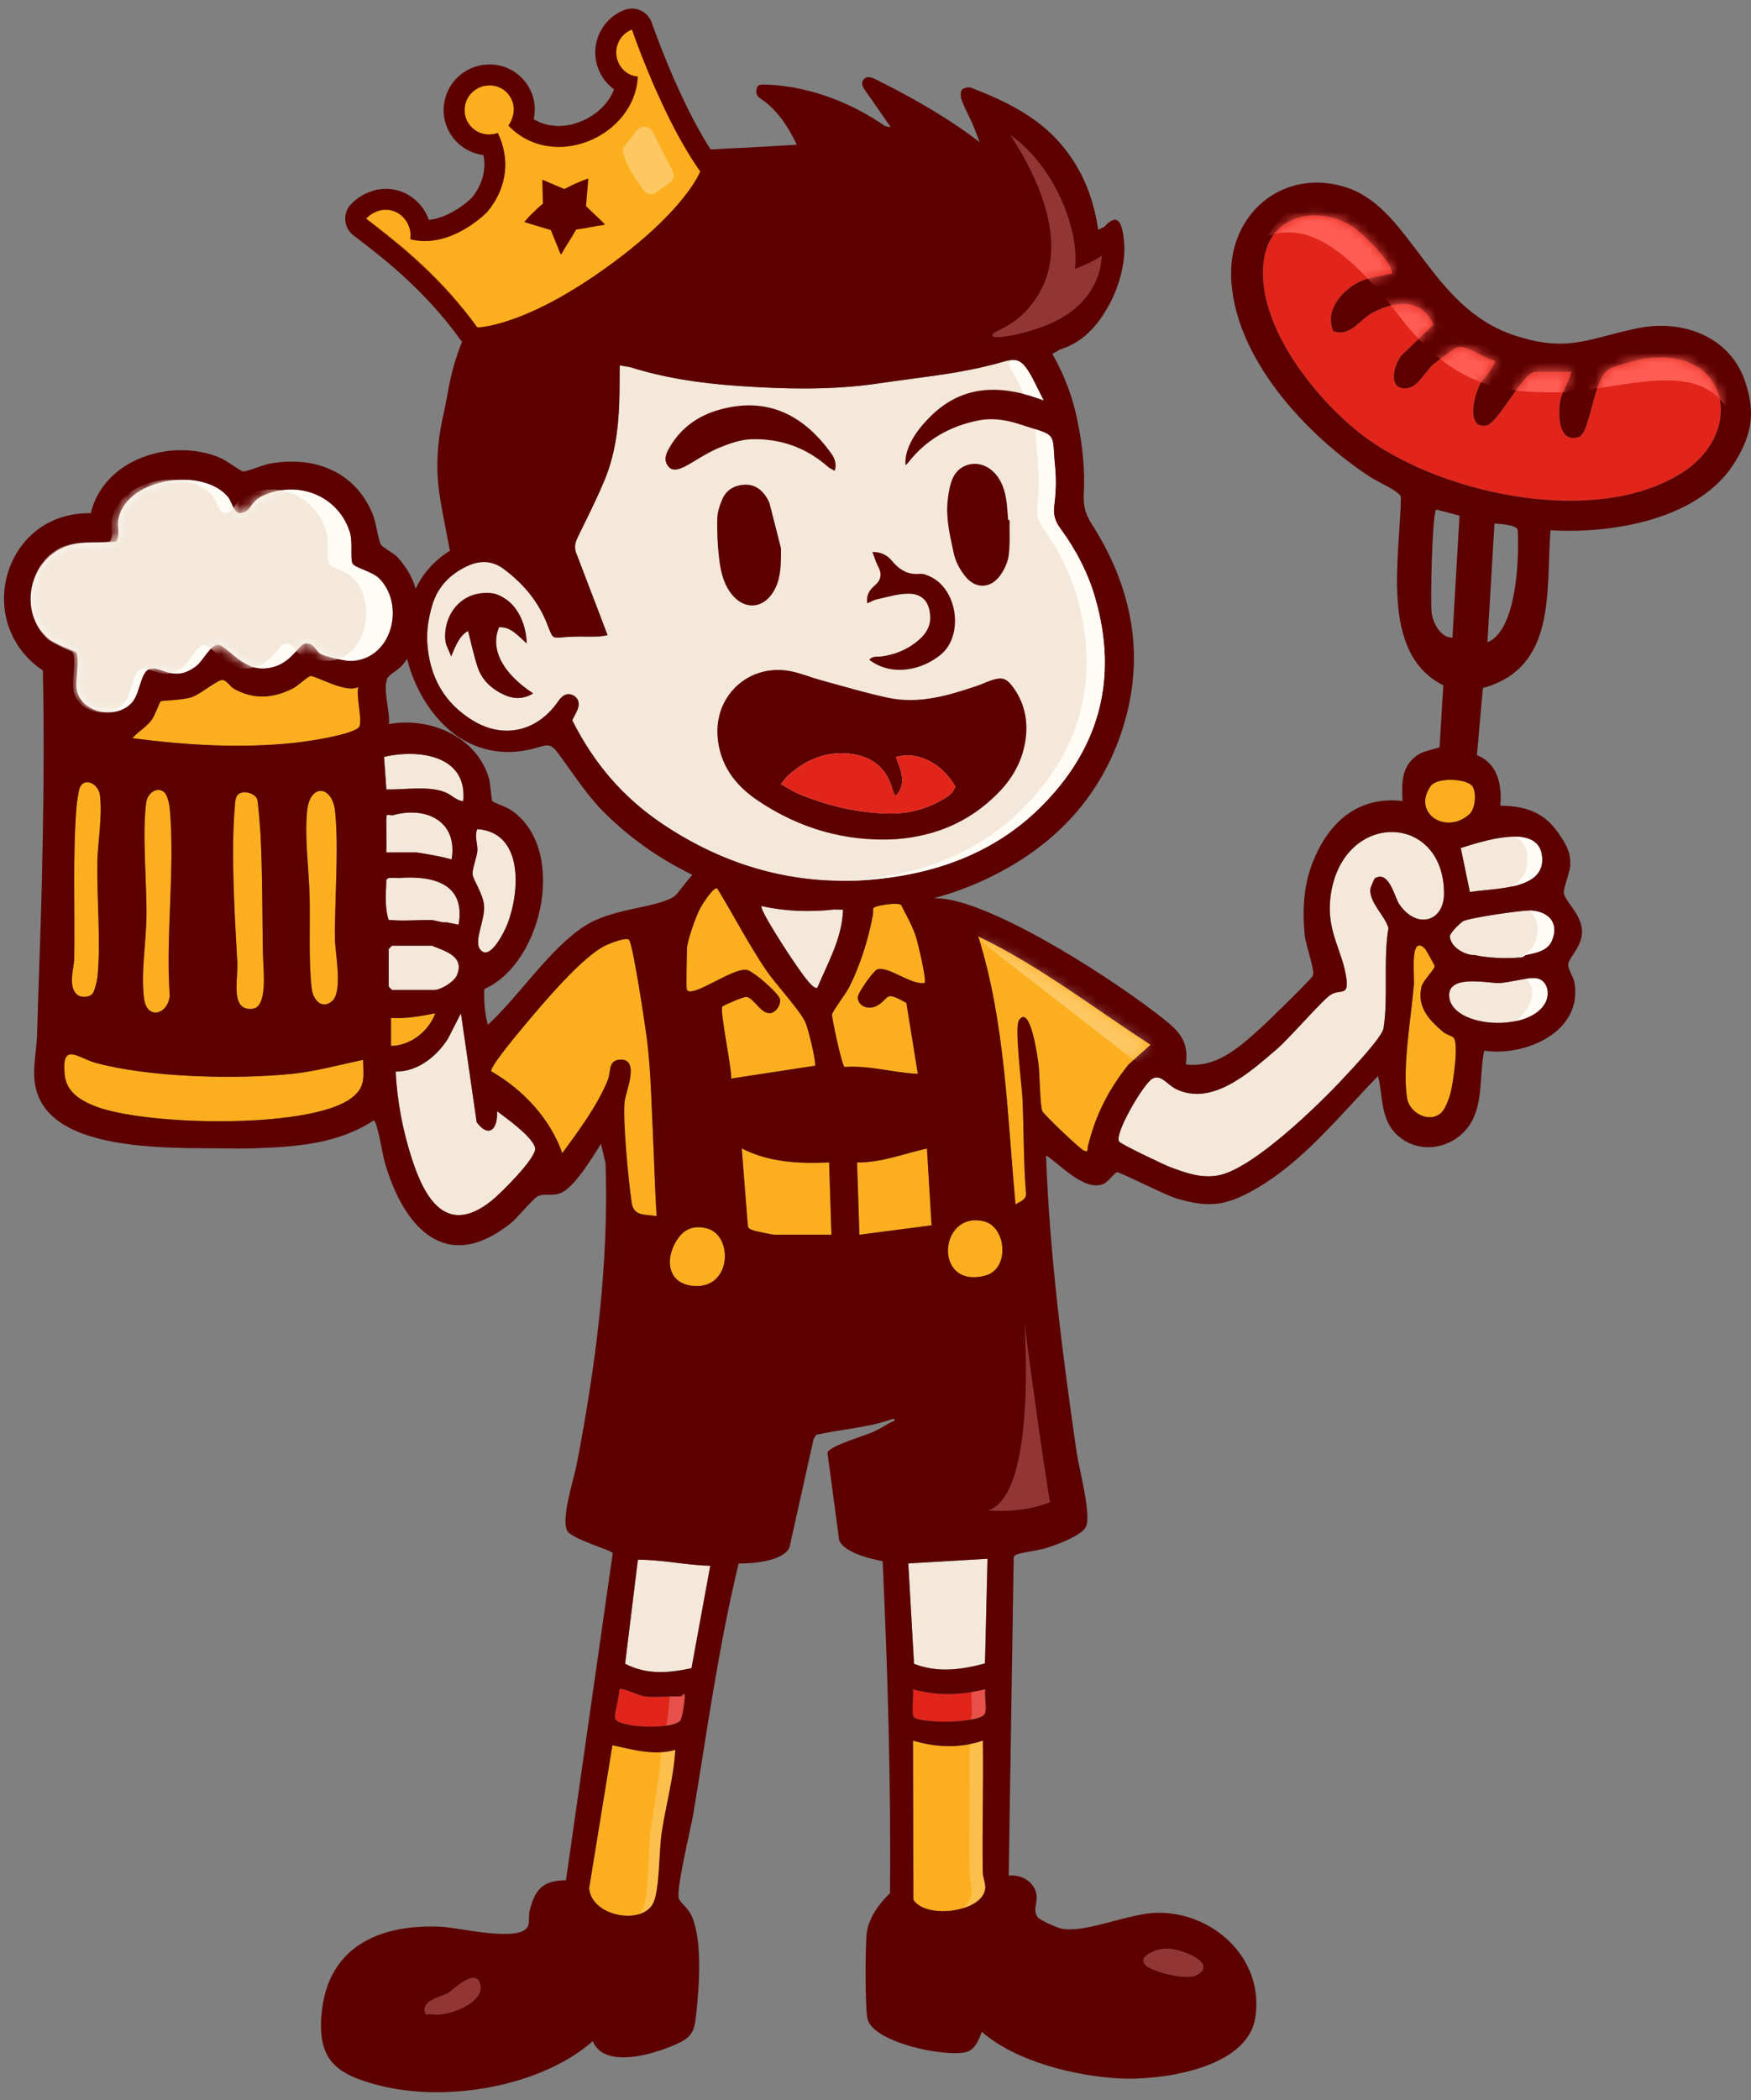<svg width="186" height="223" viewBox="0 0 186 223" fill="none" xmlns="http://www.w3.org/2000/svg">
<rect x="0" y="0" width="186" height="223" fill="#808080" stroke="none"/>
<g clip-path="url(#clip0_3465_5422)">
<path d="M7.138 57.97C3.076 59.343 1.834 65.019 5.17 67.843C5.856 68.422 7.975 69.145 8.071 69.276C8.487 69.848 8.007 72.152 8.118 73.068C8.435 75.716 12.403 76.531 14.064 74.548C14.87 73.588 14.937 71.464 15.804 71.078C17.004 70.538 18.398 72.635 20.868 70.709C21.566 70.165 22.318 68.546 23.11 68.469C23.88 68.395 25.526 70.818 27.558 70.964C30.64 71.184 31.662 68.462 32.343 68.355C33.39 68.195 33.471 69.076 34.036 69.425C34.498 69.709 36.602 70.189 37.179 70.187C41.57 70.167 43.134 64.326 40.298 61.43C39.543 60.66 37.681 60.299 37.449 59.824C37.172 59.262 37.513 57.556 37.137 56.42C35.86 52.586 31.66 50.982 28.001 52.594C26.793 53.128 26.645 53.975 26.189 54.247C24.811 55.071 24.828 53.507 24.214 52.759C21.596 49.584 13.593 50.67 12.583 55.022C12.363 55.97 12.821 56.727 12.343 57.482C10.519 57.739 8.935 57.363 7.138 57.97Z" fill="#FFFBF5"/>
<path d="M10.158 112.856C8.299 112.351 6.497 110.524 6.878 114.153C7.064 115.932 8.542 116.831 10.039 117.43C15.247 119.516 32.548 119.91 37.164 116.705C38.857 115.529 38.617 114.442 38.565 112.539C36.048 113.059 33.593 113.757 31.016 114.022C25.085 114.633 15.903 114.415 10.158 112.856Z" fill="#FCAF1E"/>
<path d="M7.887 101.782C7.869 102.79 7.162 104.802 8.226 105.631C8.647 105.96 9.444 105.903 9.798 105.55C10.03 105.314 10.312 104.146 10.352 103.753C10.721 100.07 10.285 95.436 10.34 91.614C10.374 89.407 10.902 86.691 10.612 84.434C10.456 83.231 9.028 82.498 8.496 83.582C8.355 83.875 8.162 85.261 8.127 85.686C7.716 90.746 7.971 96.636 7.887 101.782Z" fill="#FCAF1E"/>
<path d="M16.151 76.387C15.586 77.184 14.69 77.657 14.064 78.379C19.742 79.122 25.544 79.481 31.264 78.875C32.67 78.726 37.093 78.078 38.073 77.271C38.63 76.808 37.756 73.865 38.073 72.937C36.781 73.672 33.578 71.751 32.999 71.786C32.709 71.803 31.635 72.828 31.155 73.075C29.036 74.164 26.987 74.313 24.868 73.145C24.425 72.9 24.098 72.212 23.598 72.199C23.135 72.184 21.289 73.687 20.445 73.999C19.465 74.36 17.217 74.372 17.071 74.461C16.982 74.518 16.43 75.993 16.151 76.387Z" fill="#FCAF1E"/>
<path d="M15.558 97.327C15.524 100.127 14.959 103.154 15.296 105.985C15.573 108.329 17.823 107.75 18.029 105.738C17.578 99.354 18.608 92.209 18.036 85.919C17.991 85.424 17.811 84.469 17.462 84.142C16.719 83.444 15.667 84.216 15.536 85.177C15.081 88.508 15.603 93.736 15.558 97.327Z" fill="#FCAF1E"/>
<path d="M24.944 85.674C24.518 90.678 24.936 97.203 25.214 102.257C25.305 103.933 24.409 107.369 26.818 107.114C28.474 106.94 27.966 102.953 27.936 101.515C27.847 97.297 27.892 92.884 27.677 88.656C27.644 88.055 27.417 85.043 27.308 84.817C27.011 84.199 25.788 83.852 25.263 84.384C24.983 84.664 24.979 85.283 24.944 85.674Z" fill="#FCAF1E"/>
<path d="M32.617 86.169C32.347 89.112 32.805 92.171 32.885 95.079C32.969 98.215 32.753 101.918 33.115 104.995C33.248 106.136 34.201 107.257 35.285 106.284C36.431 105.257 35.607 101.223 35.585 99.802C35.523 95.517 36.011 90.307 35.597 86.179C35.315 83.359 32.895 83.132 32.617 86.169Z" fill="#FCAF1E"/>
<path d="M38.42 23.234L38.417 23.236C38.425 23.241 38.43 23.246 38.437 23.251C38.531 23.321 39.442 24.12 40.095 24.637C40.117 24.657 40.142 24.677 40.167 24.694C42.702 26.652 47.041 30.149 50.709 35.261C50.741 35.261 51.934 35.256 54.201 34.483C54.414 34.412 54.637 34.333 54.867 34.246C55.02 34.189 55.179 34.127 55.34 34.063H55.342C55.572 33.971 55.812 33.872 56.06 33.766C56.085 33.756 56.109 33.746 56.134 33.733C56.298 33.664 56.466 33.59 56.634 33.513C57.461 33.142 58.367 32.689 59.354 32.139C59.448 32.087 59.545 32.033 59.642 31.979C59.738 31.922 59.835 31.867 59.931 31.813C61.203 31.08 63.087 29.707 64.606 28.627C67.458 26.603 69.542 24.786 71.057 23.259C71.272 23.041 71.478 22.831 71.671 22.623C74.173 19.959 74.826 18.323 74.864 18.224L74.866 18.222V18.219C74.802 18.13 74.74 18.041 74.678 17.952C74.614 17.863 74.549 17.771 74.49 17.68C74.42 17.578 74.351 17.477 74.282 17.373C74.185 17.227 74.089 17.081 73.997 16.932C73.826 16.668 73.661 16.398 73.492 16.12C72.804 14.975 72.148 13.757 71.544 12.541C71.44 12.331 71.336 12.121 71.237 11.913C71.185 11.809 71.136 11.702 71.086 11.598L70.938 11.287C70.888 11.182 70.839 11.079 70.792 10.975C70.549 10.452 70.317 9.938 70.094 9.438C70.01 9.244 69.926 9.051 69.844 8.863C69.463 7.977 69.121 7.146 68.827 6.405C68.77 6.264 68.715 6.123 68.661 5.987C68.658 5.98 68.656 5.97 68.651 5.96C68.604 5.841 68.559 5.727 68.517 5.616C68.49 5.542 68.463 5.472 68.433 5.401C68.408 5.339 68.386 5.277 68.364 5.217L68.319 5.099C68.267 4.965 68.22 4.839 68.176 4.717L68.109 4.539C68.064 4.423 68.025 4.314 67.987 4.213C67.95 4.111 67.916 4.014 67.884 3.925C67.866 3.881 67.851 3.836 67.837 3.797C67.743 3.532 67.676 2.861 67.641 2.76C67.634 2.738 67.626 2.72 67.621 2.708C67.614 2.686 67.611 2.676 67.611 2.676C67.29 2.802 66.522 2.985 66.285 3.21C66.094 3.388 65.451 4.076 65.325 4.299C65.228 4.467 65.151 4.643 65.097 4.826C64.998 5.146 64.961 5.485 64.99 5.826V5.829C65.005 5.985 65.035 6.143 65.08 6.299V6.302C65.104 6.378 65.132 6.457 65.161 6.534C65.302 6.893 65.505 7.198 65.75 7.445C65.832 7.527 65.919 7.601 66.01 7.67L66.114 7.745C66.221 7.814 66.332 7.876 66.446 7.93H66.448C66.513 7.96 66.58 7.985 66.644 8.009C66.711 8.034 66.78 8.056 66.849 8.071C66.986 8.106 67.129 8.611 67.273 8.621V8.623C67.253 9.086 67.186 9.054 67.079 9.487C67.037 9.66 66.99 9.831 66.933 9.999C66.906 10.084 66.877 10.165 66.847 10.249C66.691 10.673 66.498 11.076 66.27 11.46C66.171 11.623 66.07 11.784 65.958 11.942C65.557 12.517 65.56 12.556 65.022 13.014C64.926 13.096 64.827 13.178 64.725 13.257H64.723C64.621 13.339 64.52 13.413 64.416 13.487H64.414C64.31 13.564 64.203 13.636 64.097 13.705H64.094C63.985 13.777 63.877 13.844 63.768 13.908C63.656 13.972 63.545 14.037 63.428 14.098C63.315 14.158 63.201 14.217 63.084 14.272C62.968 14.329 62.852 14.381 62.733 14.433C62.614 14.482 62.493 14.532 62.374 14.576C62.253 14.623 62.132 14.665 62.008 14.705C61.886 14.747 61.763 14.784 61.639 14.819C61.515 14.853 61.389 14.886 61.263 14.915C61.136 14.945 61.013 14.972 60.886 14.995C60.76 15.019 60.632 15.041 60.505 15.059C60.377 15.076 60.25 15.091 60.122 15.103C59.993 15.116 59.867 15.126 59.738 15.131C59.609 15.138 59.481 15.14 59.352 15.14C59.233 15.14 59.112 15.138 58.993 15.133C58.874 15.128 58.755 15.118 58.637 15.108C58.04 15.054 57.449 14.93 56.874 14.73C56.76 14.69 56.647 14.648 56.533 14.601C56.134 14.438 56.228 14.722 55.852 14.484C55.745 14.418 55.641 14.346 55.538 14.269H55.535C55.443 14.205 55.352 14.135 55.263 14.064C54.99 13.853 54.731 13.618 54.481 13.361C54.481 13.361 54.481 13.358 54.483 13.358C54.483 13.358 54.518 13.311 54.572 13.227C54.599 13.185 54.629 13.133 54.661 13.074C54.953 12.551 55.414 11.378 54.592 10.18C54.5 10.046 54.399 9.925 54.285 9.816C54.248 9.779 54.211 9.744 54.171 9.71C54.112 9.66 54.052 9.611 53.988 9.566C53.112 8.943 51.394 8.44 50.459 9.104C50.325 9.2 50.201 9.304 50.09 9.42C49.231 10.306 49.1 12.662 49.84 13.695C49.904 13.784 49.971 13.865 50.043 13.947C50.11 14.019 50.179 14.086 50.251 14.145C50.325 14.212 50.404 14.271 50.486 14.328C50.54 14.365 50.595 14.398 50.649 14.43C50.738 14.479 50.83 14.524 50.924 14.566C51.006 14.601 51.09 14.63 51.174 14.658C51.426 14.737 51.691 14.779 51.959 14.776H51.961C52.107 14.776 52.256 14.764 52.402 14.739C52.56 14.714 52.718 14.672 52.872 14.615C52.872 14.615 55.238 17.749 51.845 21.945C51.82 21.974 51.77 22.029 51.701 22.101L51.654 22.148C51.59 22.212 51.508 22.289 51.414 22.375C51.412 22.378 51.412 22.375 51.412 22.375C51.365 22.42 51.313 22.465 51.261 22.512C51.233 22.534 51.206 22.559 51.176 22.583C50.899 22.818 50.548 23.096 50.134 23.38C49.998 23.474 49.852 23.571 49.701 23.665C49.55 23.759 49.392 23.853 49.231 23.945C49.068 24.039 48.897 24.128 48.724 24.214C48.55 24.301 48.37 24.385 48.187 24.464C47.266 24.858 46.226 25.138 45.132 25.138C45.003 25.138 44.877 25.133 44.748 25.125C44.622 25.118 44.493 25.108 44.365 25.091H44.362C44.105 25.058 44.328 25.009 44.065 24.942V24.94C44.132 24.512 43.605 24.066 43.461 23.65C43.429 23.554 43.39 23.459 43.347 23.366C43.281 23.227 43.204 23.091 43.117 22.965C43.028 22.836 42.929 22.715 42.818 22.601C42.746 22.524 42.669 22.455 42.588 22.388H42.585C42.56 22.368 42.533 22.348 42.508 22.331C42.414 22.257 42.318 22.192 42.219 22.135C42.154 22.101 42.09 22.069 42.023 22.039C41.984 22.019 41.942 22.002 41.9 21.987C41.858 21.97 41.818 21.955 41.776 21.942C41.734 21.927 41.692 21.915 41.65 21.903C41.437 21.846 41.221 21.819 41.004 21.819C40.251 21.819 39.011 22.633 38.42 23.234Z" fill="#FCAF1E"/>
<path d="M38.9 23.216C39.492 22.614 40.249 22.283 41.002 22.283C41.219 22.283 41.435 22.31 41.648 22.367C40.677 22.087 39.586 22.389 38.9 23.216Z" fill="#5C0000"/>
<path d="M40.794 80.363L41.044 83.828C43.009 83.865 45.497 83.407 47.304 84.127C47.992 84.402 48.467 85.014 49.209 85.066C49.675 80.184 44.484 79.519 40.794 80.363Z" fill="#F3E8DA"/>
<path d="M41.031 93.84C40.956 94.971 40.899 96.622 41.291 97.689C41.372 97.696 41.456 97.681 41.538 97.689C42.828 97.822 44.404 97.666 45.746 97.689C46.251 97.696 46.738 97.944 47.231 97.936C47.313 97.936 47.397 97.944 47.478 97.936L48.714 98.184C49.505 93.741 45.872 92.936 42.281 93.233C42.073 93.209 41.422 93.186 41.291 93.233C40.934 93.359 41.05 93.555 41.031 93.84Z" fill="#F3E8DA"/>
<path d="M41.043 88.53C41.038 88.694 41.036 88.862 41.043 89.025C41.063 89.518 41.026 90.018 41.041 90.513L44.261 90.51C45.528 90.711 46.736 90.906 47.971 91.253C48.659 87.204 45.268 85.582 41.785 86.55C41.6 86.602 41.283 86.478 41.06 86.56C41.008 87.214 41.053 87.877 41.043 88.53Z" fill="#F3E8DA"/>
<path d="M41.291 100.783V104.743C41.291 104.77 41.635 105.114 41.662 105.114H46.117C46.813 105.114 48.223 104.27 48.528 103.565C49.397 101.55 47.305 100.993 45.87 100.411H41.662C41.635 100.411 41.291 100.755 41.291 100.783Z" fill="#F3E8DA"/>
<path d="M41.535 108.082L41.538 111.055C43.595 111.042 45.545 109.488 46.238 107.589C44.691 107.901 43.122 108.184 41.535 108.082Z" fill="#FCAF1E"/>
<path d="M41.647 22.367C41.689 22.379 41.731 22.392 41.773 22.407C41.731 22.389 41.689 22.377 41.647 22.367Z" fill="#5C0000"/>
<path d="M41.774 22.407C41.816 22.419 41.856 22.434 41.898 22.451C41.858 22.434 41.816 22.419 41.774 22.407Z" fill="#5C0000"/>
<path d="M47.58 110.292C46.4 112.166 44.355 113.81 42.033 113.78C42.17 116.886 42.801 120.109 43.761 123.064C45.115 127.235 47.414 131.301 52.184 127.517C53.112 126.782 57.055 122.903 56.84 121.883C56.595 120.718 53.773 118.725 52.798 117.988C52.904 119.881 51.932 120.903 50.635 119.158L48.962 107.589L47.58 110.292Z" fill="#F3E8DA"/>
<path d="M40.165 24.193C42.34 25.916 46.87 29.723 50.117 33.975C50.32 34.235 50.516 34.497 50.704 34.76H50.706C47.038 29.648 42.699 26.151 40.165 24.193Z" fill="#5C0000"/>
<path d="M45.905 64.294C45.499 65.687 45.324 66.964 45.381 68.088C45.571 71.86 47.225 74.707 50.291 76.543C51.442 77.231 52.635 77.583 53.836 77.583C55.848 77.583 57.707 76.583 59.071 74.771C59.125 74.697 59.18 74.623 59.232 74.548C59.34 74.392 59.442 74.249 59.561 74.125C59.828 73.845 60.108 73.704 60.392 73.704C60.558 73.704 60.736 73.751 60.917 73.845C61.41 74.103 61.598 74.645 61.392 75.224C61.303 75.474 61.177 75.722 61.041 75.981C60.977 76.108 60.907 76.236 60.843 76.373L60.788 76.484L60.845 76.593C63.155 81.154 66.249 84.704 70.305 87.441C76.295 91.481 82.775 93.528 89.567 93.528C91.708 93.528 93.921 93.325 96.139 92.921C101.861 91.882 106.656 89.503 110.383 85.852C116.828 79.543 118.823 71.989 116.314 63.4C115.578 60.88 114.336 58.425 112.623 56.099C112.054 55.329 111.863 54.603 111.982 53.678C112.17 52.22 112.2 50.839 112.071 49.574C112.009 48.963 111.98 48.468 111.955 48.072C111.676 43.614 111.38 43.352 110.853 42.5L110.566 41.946C110.393 41.609 110.24 41.3 110.098 41.012C109.811 40.428 109.564 39.926 109.262 39.453C108.757 38.659 108.341 38.225 107.599 38.225C107.316 38.225 106.982 38.287 106.51 38.426C103.304 39.366 99.948 39.812 96.703 40.243C95.631 40.386 94.52 40.532 93.431 40.696C90.948 41.069 88.31 41.25 85.362 41.25C83.33 41.25 81.151 41.166 78.513 40.985C74.038 40.681 70.419 40.062 67.125 39.04C66.917 38.975 66.699 38.941 66.471 38.906C66.36 38.889 66.244 38.871 66.12 38.849L65.83 38.795L65.82 39.98C65.818 40.577 65.813 41.141 65.806 41.708C65.758 44.517 65.536 47.814 64.229 50.963C63.528 52.651 62.704 54.326 61.907 55.945L61.489 56.794C61.207 57.366 60.917 57.96 61.199 58.697C61.942 60.626 62.679 62.556 63.415 64.489L64.541 67.445C64.466 67.457 64.395 67.469 64.325 67.482C64.033 67.534 63.781 67.578 63.538 67.586C63.283 67.593 63.028 67.596 62.773 67.596C62.595 67.596 61.877 67.591 61.697 67.591C61.244 67.591 60.707 67.596 60.16 67.64L59.91 67.66C59.623 67.682 59.395 67.702 59.214 67.702C58.709 67.702 58.64 67.618 58.182 66.412C57.284 64.051 55.754 62.088 53.502 60.41C52.848 59.923 52.143 59.675 51.405 59.675C50.853 59.675 50.272 59.814 49.678 60.089C47.725 60.987 46.455 62.403 45.905 64.294ZM47.314 68.039C47.036 65.519 48.814 62.658 52.205 62.984C52.771 63.039 53.368 63.353 53.843 63.697C55.088 64.598 55.893 66.365 55.952 68.326C54.969 67.452 54.254 66.531 53.011 66.601C52.041 68.917 53.368 71.472 56.635 73.628C55.69 74.207 54.655 74.281 53.551 73.774C52.227 73.167 51.192 72.222 50.732 70.818C50.326 69.588 50.061 68.313 49.717 66.994C48.826 67.511 48.437 68.447 47.928 69.697C47.655 68.984 47.366 68.524 47.314 68.039ZM70.06 86.486L70.107 86.526C70.095 86.518 70.073 86.506 70.06 86.486ZM70.179 86.691C70.197 86.706 70.221 86.721 70.234 86.741C70.214 86.729 70.187 86.711 70.179 86.691Z" fill="#F3E8DA"/>
<path d="M52.204 62.984C48.813 62.657 47.036 65.519 47.313 68.038C47.365 68.523 47.655 68.984 47.927 69.697C48.437 68.447 48.825 67.511 49.717 66.994C50.06 68.313 50.325 69.588 50.731 70.818C51.192 72.221 52.226 73.167 53.55 73.773C54.654 74.281 55.689 74.207 56.635 73.627C53.367 71.471 52.041 68.917 53.011 66.6C54.253 66.531 54.969 67.452 55.951 68.326C55.892 66.365 55.088 64.598 53.843 63.697C53.367 63.353 52.771 63.039 52.204 62.984Z" fill="#5C0000"/>
<path d="M50.705 90.372C50.635 91.104 50.148 92.255 50.205 92.854C50.261 93.424 51.298 94.879 51.415 96.109C51.561 97.646 50.331 99.837 50.967 100.757C51.992 102.242 53.625 98.839 53.92 98.064C55.222 94.641 55.635 88.389 50.697 88.033C50.368 88.847 50.774 89.634 50.705 90.372Z" fill="#F3E8DA"/>
<path d="M55.766 108.824C55.251 109.438 51.934 113.374 52.194 113.755C55.543 115.685 58.436 118.76 59.728 122.44C61.486 120.039 63.444 117.421 64.57 114.658C64.886 113.884 64.602 112.688 65.683 112.535C68.089 112.19 66.49 115.844 66.354 116.933C66.119 118.779 66.78 125.623 67.102 127.702C67.327 129.168 68.475 128.918 69.753 129.123C69.555 126.188 69.495 123.237 69.352 120.294C69.198 117.148 69.129 113.851 68.763 110.686C68.621 109.478 67.238 100.109 66.797 99.77C66.453 99.505 64.837 100.156 64.384 100.364C61.911 101.493 57.642 106.582 55.766 108.824Z" fill="#FCAF1E"/>
<path d="M65.052 185.309L62.579 200.506C62.851 203.565 68.41 204.474 69.44 201.952C70.086 200.365 69.992 196.561 70.282 194.623C70.72 191.687 71.559 188.791 71.732 185.804C69.507 186.442 67.225 185.774 65.052 185.309Z" fill="#FCAF1E"/>
<path d="M65.796 179.368C65.816 180.012 65.231 182.027 65.333 182.445C65.575 183.447 71.271 183.7 72.239 182.717C72.476 182.477 72.721 180.69 72.734 180.24C72.751 179.452 72.486 180.111 72.355 180.111C71.162 180.111 69.501 180.262 68.395 180.111C67.952 180.051 66.046 179.146 65.796 179.368Z" fill="#E1251B"/>
<path d="M65.576 4.808C65.475 5.127 65.438 5.466 65.47 5.808C65.44 5.466 65.477 5.127 65.576 4.808Z" fill="#5C0000"/>
<path d="M65.64 6.516C65.611 6.439 65.584 6.36 65.559 6.283C65.581 6.36 65.608 6.439 65.638 6.516C65.779 6.875 65.982 7.182 66.23 7.427C65.984 7.179 65.781 6.875 65.64 6.516Z" fill="#5C0000"/>
<path d="M66.491 7.653C66.399 7.583 66.312 7.509 66.231 7.427C66.312 7.511 66.399 7.586 66.491 7.653Z" fill="#5C0000"/>
<path d="M67.758 165.614L66.401 176.658C68.696 177.849 71.015 177.651 73.453 177.128L75.448 166.25C72.879 166.206 70.287 165.582 67.758 165.614Z" fill="#F3E8DA"/>
<path d="M66.673 86.787C66.66 86.764 66.634 86.746 66.609 86.736C66.619 86.756 66.65 86.774 66.673 86.787Z" fill="#E1251B"/>
<path d="M66.727 86.883L66.674 86.84C66.687 86.86 66.715 86.875 66.727 86.883Z" fill="#E1251B"/>
<path d="M66.925 7.912C66.811 7.858 66.7 7.796 66.593 7.726C66.7 7.798 66.811 7.86 66.925 7.912Z" fill="#5C0000"/>
<path d="M67.559 9.469C67.517 9.642 67.467 9.813 67.413 9.981C67.47 9.813 67.517 9.642 67.559 9.469Z" fill="#5C0000"/>
<path d="M67.33 8.053C67.466 8.09 67.607 8.112 67.751 8.122V8.124C67.731 8.585 67.664 9.033 67.56 9.468C67.666 9.035 67.733 8.585 67.753 8.122V8.119C67.609 8.109 67.466 8.087 67.33 8.053Z" fill="#5C0000"/>
<path d="M70.108 86.526L70.059 86.485C70.072 86.506 70.095 86.518 70.108 86.526Z" fill="#E1251B"/>
<path d="M70.233 86.742C70.22 86.722 70.195 86.706 70.177 86.691C70.185 86.712 70.213 86.729 70.233 86.742Z" fill="#E1251B"/>
<path d="M71.132 47.495C70.76 48.136 70.414 48.858 71.028 49.569C71.424 50.027 72.065 49.94 73.072 49.366C74.164 48.742 75.223 48.027 76.376 47.551C77.483 47.096 78.688 46.665 79.859 46.636C82.896 46.559 85.636 47.519 87.948 49.564C88.136 49.727 88.383 49.824 88.678 49.995C88.911 49.173 88.621 48.581 88.247 48.069C85.413 44.185 81.649 42.067 76.481 43.485C74.201 44.109 72.337 45.406 71.132 47.495Z" fill="#5C0000"/>
<path d="M72.12 131.365C70.622 133.313 70.691 136.261 73.622 136.536C77.775 136.924 77.929 131.08 75.025 130.412C73.82 130.137 72.867 130.395 72.12 131.365Z" fill="#FCAF1E"/>
<path d="M72.973 100.782C72.973 101.435 72.852 104.933 72.973 105.114C73.552 105.987 77.648 102.846 79.252 102.968C79.844 103.012 81.735 104.633 82.51 105.544L83.146 105.269C82.46 104.438 81.794 103.626 81.381 103.015C79.497 100.23 77.943 97.205 76.191 94.339C75.76 94.146 74.567 96.087 74.361 96.478C73.921 97.314 72.973 99.936 72.973 100.782Z" fill="#FCAF1E"/>
<path d="M74.193 17.934C74.128 17.845 74.066 17.753 74.004 17.661C74.064 17.753 74.128 17.845 74.193 17.934Z" fill="#5C0000"/>
<path d="M84.076 71.285C79.7 70.367 75.893 73.726 76.222 78.201C76.445 81.186 78.064 83.359 80.45 84.973C84.925 88 89.87 89.416 95.221 89.104C99.399 88.772 102.954 87.27 105.912 84.322C107.426 82.815 108.461 81.09 108.859 79.018C109.273 76.874 108.953 74.825 107.649 73.013C106.902 71.976 106.441 71.85 105.248 72.253C104.763 72.419 104.298 72.647 103.81 72.813C100.738 73.852 97.622 74.785 94.343 74.09C91.924 73.575 89.551 72.855 87.162 72.206C86.128 71.922 85.123 71.503 84.076 71.285ZM82.964 83.265C83.239 82.926 83.427 82.619 83.682 82.387C85.642 80.597 87.917 79.671 90.598 80.077C92.86 80.419 94.281 81.746 94.845 83.976C94.877 84.107 94.944 84.233 95.004 84.359C95.018 84.389 95.07 84.401 95.197 84.478C96.392 83.114 95.65 81.736 95.172 80.387C97.456 79.718 100.05 81.018 101.471 83.503C101.268 84.236 100.647 84.594 100.05 84.939C98.273 85.963 96.353 86.433 94.296 86.376C90.989 86.285 87.828 85.542 84.791 84.263C84.197 84.01 83.65 83.641 82.964 83.265Z" fill="#5C0000"/>
<path d="M76.195 55.03C76.158 56.43 76.215 57.844 76.38 59.236C76.529 60.481 76.769 61.733 77.509 62.813C78.934 64.896 81.218 64.751 82.341 62.494C82.97 61.234 82.962 59.868 82.965 58.239C82.609 56.839 82.199 55.193 81.772 53.548C81.712 53.316 81.602 53.092 81.478 52.886C80.937 51.994 80.169 51.419 79.099 51.466C78.066 51.512 77.192 51.976 76.756 52.945C76.463 53.595 76.215 54.327 76.195 55.03Z" fill="#5C0000"/>
<path d="M76.725 106.884C76.445 107.327 77.737 113.438 77.676 114.519L86.589 113.156C86.656 112.519 85.844 109.173 85.537 108.515C85.183 107.755 84.146 106.49 83.146 105.27L82.51 105.544C82.688 105.755 82.807 105.928 82.836 106.035C83.01 106.643 82.418 107.567 81.765 107.584C80.775 107.611 80.052 105.926 79.275 105.849C78.99 105.819 76.799 106.767 76.725 106.884Z" fill="#FCAF1E"/>
<path d="M78.792 121.943L79.443 130.202C79.522 130.492 79.764 130.536 80 130.633C80.225 130.725 82.076 131.103 82.254 131.103H88.319L88.071 123.43C84.834 123.561 81.72 123.433 78.792 121.943Z" fill="#FCAF1E"/>
<path d="M80.893 96.204C80.598 96.506 83.965 101.617 84.403 102.223C84.715 102.654 86.351 105.223 86.828 104.867C87.952 102.184 89.462 99.6 89.551 96.592C89.239 96.59 88.927 96.585 88.618 96.573H88.611C86.044 96.86 83.415 96.773 80.893 96.204Z" fill="#F3E8DA"/>
<path d="M83.684 82.387C83.429 82.62 83.241 82.927 82.966 83.266C83.652 83.642 84.199 84.011 84.793 84.263C87.83 85.543 90.991 86.285 94.297 86.377C96.354 86.434 98.275 85.963 100.052 84.939C100.649 84.595 101.27 84.236 101.473 83.503C100.052 81.018 97.458 79.719 95.174 80.387C95.651 81.736 96.394 83.115 95.198 84.478C95.072 84.402 95.02 84.389 95.005 84.36C94.946 84.233 94.879 84.107 94.847 83.976C94.283 81.746 92.862 80.419 90.6 80.078C87.919 79.672 85.644 80.597 83.684 82.387Z" fill="#E1251B"/>
<path d="M88.384 107.742C88.352 108.032 89.441 113.227 89.72 113.292C92.339 113.094 94.876 113.901 97.475 114.022L97.473 114.005L96.262 106.51C94.916 105.74 94.535 105.678 94.225 105.903C94.21 105.916 94.193 105.931 94.178 105.943C94.062 106.047 93.945 106.188 93.775 106.341C93.752 106.364 93.728 106.386 93.701 106.408C93.624 106.478 93.535 106.549 93.431 106.619C93.418 106.629 93.403 106.639 93.389 106.648C93.374 106.658 93.356 106.668 93.342 106.678C93.324 106.688 93.307 106.698 93.29 106.71C93.265 106.725 93.238 106.74 93.213 106.755L93.109 106.814C92.267 107.257 91.173 106.908 91.092 105.941C91.062 105.574 92.176 103.933 92.827 103.238C92.869 103.188 92.911 103.146 92.953 103.106C92.97 103.087 92.99 103.069 93.01 103.052C93.064 103.002 93.111 102.963 93.153 102.941C93.176 102.923 93.198 102.913 93.215 102.908C94.398 102.547 96.787 104.592 98.225 104.359L98.228 104.356C98.43 103.995 97.502 100.114 97.299 99.475C96.901 98.228 96.272 97.216 95.737 96.119C95.557 95.75 92.745 96.144 92.745 96.481C92.745 96.76 92.745 97.057 92.708 97.25C92.21 99.844 91.371 102.515 90.181 104.871C89.856 105.51 88.423 107.379 88.384 107.742Z" fill="#FCAF1E"/>
<path d="M91.039 123.428L91.291 131.103L98.954 130.106L98.464 121.945C96.014 122.502 93.59 123.462 91.039 123.428Z" fill="#FCAF1E"/>
<path d="M92.826 103.238C92.175 103.933 91.061 105.574 91.091 105.941C91.172 106.908 92.266 107.257 93.108 106.814L93.212 106.755C93.185 106.77 93.157 106.785 93.128 106.799C92.286 107.242 91.192 106.893 91.111 105.926C91.081 105.564 92.172 103.948 92.826 103.238Z" fill="#FCAF1E"/>
<path d="M92.926 62.16C92.446 62.573 91.99 63.096 92.124 64.066C92.532 63.888 92.807 63.714 93.107 63.65C94.193 63.415 95.285 63.068 96.384 63.039C97.973 62.994 98.75 63.91 98.807 65.489C98.844 66.521 98.354 67.288 97.631 67.922C96.478 68.937 95.119 69.504 93.594 69.707C93.181 69.761 92.676 69.613 92.344 70.063C94.745 71.872 97.921 71.152 99.913 69.528C102.366 67.528 101.765 62.702 98.913 61.271C98.545 61.088 98.102 60.895 97.716 60.93C96.409 61.056 95.51 60.477 94.718 59.514C94.258 58.959 93.619 58.606 92.674 58.608C92.909 59.224 93.028 59.675 93.243 60.071C93.674 60.865 93.674 61.514 92.926 62.16Z" fill="#5C0000"/>
<path d="M93.01 103.052C92.989 103.07 92.969 103.088 92.951 103.109C92.971 103.088 92.989 103.07 93.01 103.052Z" fill="#FCAF1E"/>
<path d="M93.153 102.941C93.168 102.933 93.183 102.928 93.196 102.923C94.381 102.562 96.782 104.619 98.218 104.371C98.22 104.369 98.225 104.364 98.225 104.359C96.787 104.592 94.398 102.547 93.215 102.908C93.198 102.913 93.176 102.923 93.153 102.941Z" fill="#FCAF1E"/>
<path d="M94.177 105.943C94.058 106.042 93.942 106.183 93.774 106.341C93.945 106.188 94.061 106.047 94.177 105.943Z" fill="#FCAF1E"/>
<path d="M94.224 105.904C94.534 105.679 94.915 105.74 96.261 106.51L97.472 114.005C97.479 114.007 97.487 114.007 97.494 114.007L96.281 106.495C94.905 105.711 94.539 105.661 94.224 105.904Z" fill="#FCAF1E"/>
<path d="M96.484 166.002L97.09 176.66C99.57 177.643 102.14 177.297 104.63 176.621L104.899 165.507L96.484 166.002Z" fill="#F3E8DA"/>
<path d="M96.982 184.816L97.029 201.722C98.336 203.803 104.417 203.051 104.653 200.509C104.705 199.952 104.405 199.398 104.395 198.808C104.323 194.148 104.474 189.475 104.405 184.814C101.989 185.653 99.428 185.552 96.982 184.816Z" fill="#FCAF1E"/>
<path d="M96.981 179.369C97.093 179.943 96.756 182.116 97.122 182.366C98.103 183.042 104.273 182.958 104.622 181.935C104.84 181.297 104.538 180.099 104.652 179.369C102.063 180 99.56 180.096 96.981 179.369Z" fill="#E1251B"/>
<path d="M100.673 53.069C100.443 55.002 100.913 56.886 101.31 58.745C101.505 59.658 102.015 60.596 102.631 61.311C103.713 62.566 105.25 62.462 106.225 61.126C106.678 60.507 107.049 59.725 107.148 58.977C107.312 57.742 107.225 56.472 107.242 55.217H107.091C107.015 54.425 106.995 53.623 106.854 52.844C106.639 51.678 106.203 50.599 105.22 49.836C103.856 48.777 101.904 49.193 101.206 50.775C100.894 51.48 100.765 52.292 100.673 53.069Z" fill="#5C0000"/>
<path d="M104.479 129.67C99.69 128.568 99.128 136.905 104.66 135.442C107.304 134.741 106.92 130.234 104.479 129.67Z" fill="#FCAF1E"/>
<path d="M103.915 99.421C106.796 108.621 106.982 118.348 107.875 127.885C108.309 127.6 108.992 127.407 108.989 126.786C108.717 123.412 108.764 120.007 108.613 116.625C108.551 115.274 107.739 109.054 108.237 108.326C109.469 106.524 110.247 112.462 110.311 112.945C110.459 114.036 110.462 117.408 110.722 117.979C110.885 118.338 114.784 122.073 115.18 122.19C115.684 122.338 115.484 122.053 115.541 121.821C116.318 118.494 117.736 115.707 119.875 113.032L122.226 110.933C116.167 107.014 110.457 102.559 103.915 99.421Z" fill="#FCAF1E"/>
<path d="M122.387 114.549C121.441 115.116 118.355 120.388 118.872 121.202C119.05 121.487 123.641 123.675 124.325 123.93C125.99 124.551 127.617 125.135 129.418 124.801C133.099 124.121 140.133 117.259 142.777 114.403C143.641 113.47 146.816 110.121 146.965 109.183C147.492 105.869 146.91 101.923 147.49 98.542C147.116 97.223 145.433 95.83 145.566 94.379C145.579 94.248 145.977 93.305 146.027 93.275C147.529 92.335 148.138 95.238 148.598 95.946C150.393 98.693 153.393 97.941 153.39 94.872C153.388 86.147 142.378 86.028 141.314 95.364C140.911 98.889 142.581 100.923 143.005 103.77C143.312 105.837 142.425 105.002 141.396 105.594C140.552 106.079 136.968 110.26 135.596 111.428C132.802 113.812 128.785 117.502 124.941 115.643C123.973 115.175 123.307 113.995 122.387 114.549Z" fill="#F3E8DA"/>
<path d="M134.345 27.099C132.894 34.096 139.971 42.811 145.293 46.626C153.602 52.576 169.668 55.969 178.715 50.18C185.4 45.905 183.722 36.846 174.769 38.066C174.116 38.156 171.438 38.891 170.938 39.185C169.237 40.178 168.93 45.96 167.735 46.38C165.557 47.148 165.502 44.071 165.73 42.643C165.906 41.534 166.653 40.566 166.908 39.487H163.072C161.797 39.487 159.114 44.999 157.861 45.187C155.72 45.509 156.574 42.027 157.21 40.804C157.525 40.205 159.03 38.697 158.73 38.262C157.587 38.099 155.792 36.534 154.792 36.891C154.413 37.027 152.572 38.403 152.188 38.752C151.354 39.512 150.602 41.106 149.436 41.222C147.443 41.418 148 38.938 148.792 37.831L152.275 34.448C150.958 31.638 148.297 31.916 145.857 33.163C144.463 33.876 143.461 35.797 141.644 35.173C140.662 32.98 142.6 30.742 144.54 29.866C145.609 29.384 146.481 29.403 147.493 29.099C147.711 29.035 147.995 29.22 147.844 28.728C147.486 27.544 144.867 24.864 143.773 24.136C140.288 21.822 135.276 22.619 134.345 27.099Z" fill="#E1251B"/>
<path d="M150.195 104.492C149.918 107.95 148.943 113.294 149.467 116.608C149.715 118.17 151.824 119.309 153.091 118.153C153.524 117.759 153.93 116.645 154.084 116.054C154.346 115.044 154.982 110.816 154.408 110.183C154.234 109.992 153.621 109.854 153.289 109.569C151.799 108.292 150.502 106.94 150.992 104.794C151.155 104.084 152.445 102.896 152.393 102.562C152.376 102.458 151.443 100.802 151.368 100.728C149.725 99.106 150.257 103.703 150.195 104.492Z" fill="#FCAF1E"/>
<path d="M151.959 83.486C149.966 86.347 153.642 88.723 156.122 86.414C156.746 85.835 156.877 83.944 156.325 83.389C155.622 82.686 152.642 82.503 151.959 83.486Z" fill="#FCAF1E"/>
<path d="M159.22 104.381C158.029 104.401 153.631 103.394 153.952 105.913C154.371 109.183 162.638 109.656 164.197 106.359C164.61 105.483 164.383 104.213 163.383 103.923C162.519 103.671 160.242 104.364 159.22 104.381Z" fill="#F3E8DA"/>
<path d="M155.405 97.822C155.103 98.01 153.982 99.092 154.012 99.438C154.108 100.515 155.376 101.28 156.386 101.401C156.465 101.411 156.549 101.394 156.633 101.401C157.997 101.735 160.182 101.809 161.583 101.648C161.831 101.621 161.994 101.418 162.078 101.401C163.108 101.186 164.403 100.973 164.858 99.852C165.662 97.871 164.358 96.723 162.447 96.678C161.534 96.656 155.975 97.47 155.405 97.822Z" fill="#F3E8DA"/>
<path d="M155.171 90.04L156.139 94.72C158.629 94.265 164.44 94.589 163.757 90.696C163.171 87.359 157.275 89.399 155.171 90.04Z" fill="#F3E8DA"/>
<path d="M64.176 23.884C64.232 23.877 64.257 23.81 64.217 23.771C63.875 23.438 62.769 22.391 62.429 22.057C62.386 22.015 62.285 21.913 62.255 21.883C62.248 21.877 62.246 21.87 62.248 21.862C62.252 21.814 62.27 21.637 62.276 21.563C62.348 20.711 62.42 19.858 62.492 19.006C62.495 18.979 62.472 18.954 62.444 18.964C62.038 19.1 61.641 19.267 61.249 19.439C60.887 19.599 60.53 19.769 60.177 19.95C60.127 19.975 60.081 20.008 60.036 20.032C59.982 20.06 59.918 20.06 59.862 20.036C59.13 19.724 58.397 19.413 57.665 19.102C57.663 19.101 57.661 19.102 57.66 19.102C57.654 19.1 57.649 19.1 57.644 19.102C57.639 19.102 57.636 19.103 57.632 19.105L57.627 19.108C57.627 19.108 57.623 19.11 57.622 19.112C57.618 19.114 57.617 19.118 57.615 19.122C57.611 19.126 57.609 19.13 57.609 19.136C57.609 19.138 57.607 19.139 57.607 19.141C57.625 19.9 57.644 20.66 57.663 21.419C57.664 21.467 57.682 21.547 57.668 21.593C57.64 21.678 57.547 21.721 57.469 21.789C57.172 22.05 56.882 22.32 56.6 22.598C56.295 22.898 55.994 23.206 55.718 23.533C55.698 23.556 55.713 23.586 55.739 23.593C56.125 23.71 56.511 23.826 56.897 23.943C57.369 24.085 57.84 24.228 58.312 24.37C58.37 24.388 58.436 24.4 58.492 24.424C58.496 24.427 58.499 24.427 58.503 24.428C58.568 24.527 58.604 24.669 58.649 24.777C58.972 25.542 59.214 26.19 59.533 26.951C59.554 27.002 59.627 27.006 59.654 26.956C60.143 26.062 60.709 25.281 61.195 24.384C61.199 24.376 61.208 24.37 61.217 24.369C62.23 24.247 63.164 24.009 64.176 23.884Z" fill="#5C0000"/>
<path d="M48.568 78.167C48.796 78.329 49.041 78.469 49.286 78.605C50.759 79.429 52.328 79.847 53.952 79.847C55.023 79.847 56.152 79.667 57.308 79.31C57.622 79.214 57.88 79.147 58.112 79.147C58.627 79.147 58.907 79.474 59.308 80.011C59.726 80.573 60.139 81.154 60.54 81.716C61.605 83.216 62.706 84.763 63.993 86.072C66.738 88.867 69.983 91.164 73.555 92.889L73.557 92.891C72.958 93.495 71.946 94.988 71.582 95.213C69.607 96.436 65.062 96.421 62.122 98.314C58.38 100.723 55.14 105.767 51.828 108.812C51.481 107.577 51.397 106.299 51.447 105.017C57.756 102.22 60.328 89.862 54.16 85.936C53.731 85.664 52.412 85.211 52.313 85.062C52.157 84.827 52.132 83.248 51.897 82.508C51.306 80.642 50.078 79.206 48.533 78.234C46.444 76.914 43.774 76.442 41.311 76.882C41.44 75.456 40.69 73.471 41.108 72.103C41.239 71.674 42.259 71.16 42.677 70.699C42.888 70.464 43.083 70.216 43.254 69.957C43.254 69.954 44.27 75.097 48.568 78.167ZM163.757 90.696C164.44 94.589 158.628 94.265 156.138 94.721L155.171 90.04C157.274 89.399 163.17 87.359 163.757 90.696ZM18.03 105.737C17.824 107.75 15.574 108.329 15.297 105.985C14.96 103.153 15.525 100.126 15.559 97.327C15.604 93.736 15.082 88.508 15.537 85.176C15.668 84.216 16.72 83.444 17.463 84.142C17.812 84.469 17.992 85.424 18.037 85.919C18.609 92.208 17.579 99.354 18.03 105.737ZM164.197 106.359C162.638 109.656 154.371 109.183 153.953 105.913C153.631 103.394 158.029 104.401 159.22 104.381C160.242 104.364 162.519 103.671 163.383 103.923C164.383 104.213 164.611 105.483 164.197 106.359ZM66.676 86.84L66.728 86.882C66.716 86.874 66.689 86.859 66.676 86.84ZM66.674 86.785C66.652 86.773 66.622 86.755 66.612 86.736C66.637 86.746 66.662 86.763 66.674 86.785ZM47.303 84.127C45.496 83.407 43.009 83.865 41.044 83.827L40.794 80.362C44.484 79.518 49.675 80.184 49.209 85.065C48.467 85.013 47.991 84.402 47.303 84.127ZM73.453 177.128C71.015 177.651 68.696 177.849 66.402 176.658L67.758 165.614C70.288 165.582 72.879 166.206 75.448 166.25L73.453 177.128ZM41.539 111.054L41.536 108.081C43.123 108.183 44.692 107.901 46.239 107.589C45.546 109.487 43.596 111.042 41.539 111.054ZM104.63 176.621C102.14 177.297 99.571 177.643 97.091 176.661L96.485 166.003L104.9 165.508L104.63 176.621ZM24.869 73.145C26.987 74.313 29.037 74.164 31.155 73.075C31.636 72.828 32.71 71.803 32.999 71.786C33.579 71.751 36.781 73.672 38.074 72.937C37.757 73.865 38.63 76.808 38.074 77.271C37.093 78.078 32.67 78.726 31.264 78.875C25.544 79.481 19.742 79.122 14.064 78.38C14.691 77.657 15.587 77.184 16.151 76.387C16.431 75.993 16.983 74.518 17.072 74.461C17.218 74.372 19.465 74.36 20.445 73.999C21.289 73.687 23.136 72.184 23.599 72.199C24.099 72.212 24.425 72.9 24.869 73.145ZM41.061 86.56C41.284 86.478 41.6 86.602 41.786 86.55C45.269 85.582 48.66 87.204 47.972 91.253C46.736 90.906 45.529 90.711 44.261 90.51L41.041 90.513C41.026 90.018 41.063 89.518 41.044 89.025C41.036 88.862 41.039 88.694 41.044 88.53C41.053 87.877 41.009 87.213 41.061 86.56ZM35.598 86.179C36.012 90.307 35.524 95.518 35.586 99.802C35.608 101.223 36.432 105.257 35.286 106.284C34.202 107.257 33.249 106.136 33.116 104.995C32.754 101.918 32.97 98.216 32.886 95.079C32.806 92.171 32.348 89.112 32.618 86.169C32.895 83.132 35.316 83.36 35.598 86.179ZM82.837 106.035C82.807 105.928 82.688 105.755 82.51 105.544C81.735 104.634 79.844 103.012 79.253 102.968C77.649 102.847 73.552 105.987 72.973 105.114C72.852 104.933 72.973 101.436 72.973 100.782C72.973 99.936 73.921 97.314 74.362 96.478C74.567 96.087 75.76 94.146 76.191 94.339C77.943 97.206 79.498 100.23 81.381 103.015C81.795 103.626 82.46 104.438 83.146 105.27C84.146 106.49 85.183 107.755 85.537 108.515C85.844 109.173 86.656 112.519 86.589 113.156L77.676 114.519C77.738 113.438 76.446 107.327 76.725 106.883C76.8 106.767 78.99 105.819 79.275 105.849C80.052 105.926 80.775 107.611 81.765 107.584C82.418 107.567 83.01 106.643 82.837 106.035ZM72.733 180.24C72.721 180.69 72.476 182.477 72.238 182.717C71.27 183.7 65.575 183.447 65.332 182.445C65.231 182.027 65.815 180.012 65.795 179.368C66.045 179.146 67.951 180.052 68.394 180.111C69.501 180.262 71.161 180.111 72.354 180.111C72.486 180.111 72.75 179.453 72.733 180.24ZM41.539 97.688C41.457 97.681 41.373 97.696 41.291 97.688C40.9 96.621 40.957 94.971 41.031 93.839C41.051 93.555 40.935 93.359 41.291 93.233C41.422 93.186 42.073 93.208 42.281 93.233C45.873 92.936 49.506 93.74 48.714 98.183L47.479 97.936C47.397 97.943 47.313 97.936 47.231 97.936C46.739 97.943 46.251 97.696 45.746 97.688C44.405 97.666 42.828 97.822 41.539 97.688ZM154.408 110.183C154.982 110.817 154.346 115.044 154.084 116.054C153.931 116.646 153.525 117.759 153.091 118.153C151.824 119.309 149.715 118.17 149.468 116.608C148.943 113.294 149.918 107.95 150.196 104.492C150.257 103.703 149.725 99.106 151.369 100.728C151.443 100.802 152.376 102.458 152.393 102.562C152.445 102.896 151.156 104.084 150.993 104.794C150.502 106.94 151.799 108.292 153.289 109.569C153.621 109.854 154.235 109.992 154.408 110.183ZM104.66 135.442C99.128 136.905 99.69 128.568 104.479 129.67C106.92 130.234 107.304 134.741 104.66 135.442ZM108.237 108.327C107.739 109.054 108.551 115.274 108.613 116.626C108.764 120.007 108.717 123.413 108.989 126.786C108.992 127.407 108.308 127.601 107.875 127.885C106.982 118.348 106.796 108.621 103.915 99.421C110.457 102.559 116.167 107.015 122.226 110.933L119.875 113.032C117.736 115.707 116.318 118.494 115.541 121.821C115.484 122.054 115.684 122.338 115.18 122.19C114.783 122.074 110.885 118.339 110.722 117.98C110.462 117.408 110.459 114.037 110.311 112.945C110.247 112.462 109.469 106.525 108.237 108.327ZM66.355 116.933C66.491 115.844 68.09 112.19 65.684 112.534C64.602 112.688 64.887 113.883 64.57 114.658C63.444 117.42 61.486 120.039 59.729 122.44C58.437 118.759 55.543 115.685 52.194 113.755C51.934 113.373 55.251 109.438 55.766 108.824C57.642 106.582 61.912 101.493 64.384 100.364C64.837 100.156 66.454 99.505 66.798 99.77C67.238 100.109 68.622 109.477 68.763 110.685C69.129 113.851 69.198 117.148 69.352 120.294C69.496 123.237 69.555 126.187 69.753 129.123C68.476 128.917 67.327 129.167 67.102 127.702C66.78 125.623 66.119 118.779 66.355 116.933ZM37.165 116.705C32.549 119.91 15.248 119.517 10.04 117.43C8.542 116.831 7.065 115.933 6.879 114.153C6.498 110.524 8.3 112.351 10.159 112.856C15.903 114.415 25.086 114.633 31.017 114.022C33.593 113.757 36.049 113.059 38.566 112.539C38.618 114.443 38.858 115.529 37.165 116.705ZM53.919 98.064C53.625 98.839 51.991 102.243 50.967 100.757C50.33 99.837 51.561 97.646 51.414 96.109C51.298 94.879 50.261 93.424 50.204 92.854C50.147 92.255 50.635 91.104 50.704 90.372C50.773 89.634 50.367 88.847 50.697 88.033C55.635 88.389 55.221 94.641 53.919 98.064ZM71.733 185.804C71.56 188.791 70.721 191.687 70.283 194.623C69.993 196.561 70.087 200.365 69.441 201.952C68.411 204.474 62.852 203.566 62.58 200.506L65.053 185.309C67.226 185.774 69.508 186.442 71.733 185.804ZM89.552 96.592C89.463 99.599 87.953 102.183 86.829 104.866C86.351 105.223 84.715 102.653 84.403 102.223C83.965 101.616 80.599 96.505 80.894 96.203C83.416 96.772 86.044 96.859 88.611 96.572H88.619C88.928 96.584 89.24 96.589 89.552 96.592ZM75.025 130.412C77.928 131.081 77.775 136.924 73.622 136.536C70.691 136.261 70.622 133.313 72.119 131.365C72.867 130.395 73.82 130.138 75.025 130.412ZM156.124 86.414C153.643 88.723 149.968 86.347 151.96 83.486C152.643 82.503 155.624 82.686 156.327 83.389C156.878 83.944 156.747 85.835 156.124 86.414ZM44.142 62.521C44.142 62.521 43.835 60.921 42.212 59.148C41.864 58.768 40.633 58.118 40.452 57.816C40.19 57.375 39.957 55.534 39.623 54.685C37.799 50.069 33.361 48.349 28.636 49.235C27.905 49.371 26.272 50.071 25.836 50.054C25.552 50.041 24.047 48.891 23.408 48.621C18.267 46.443 11.035 48.69 9.639 54.494C0.397 54.328 -2.947 66.138 4.552 71.189C4.716 78.701 4.617 86.31 4.441 93.847C4.317 99.112 4.087 104.408 3.946 109.688C3.867 112.554 2.882 115.121 4.822 117.7C8.159 122.133 18.208 121.883 23.242 121.93H23.49C24.606 121.935 25.532 121.967 26.707 121.93C26.789 121.927 26.871 121.932 26.955 121.93C31.442 121.757 35.811 121.504 39.702 118.965C40.059 118.987 40.657 122.645 40.833 123.274C42.752 130.098 47.241 135.514 54.298 129.846C55.018 129.269 56.602 127.256 57.154 127.009C57.917 126.667 58.758 127.093 59.719 126.601C61.125 125.88 62.991 122.828 63.837 121.437L64.327 123.541C64.684 134.261 63.288 144.909 61.283 155.392C60.966 157.045 59.587 161.164 60.243 162.525C60.664 163.396 65.048 164.634 65.09 164.901L60.12 199.65C57.657 199.657 56.825 200.62 56.271 202.853C56.135 203.402 56.268 204.217 56.041 204.603C55.093 206.219 48.848 204.712 47.123 204.603C40.752 204.202 34.999 206.432 34.2 213.456C33.606 218.676 35.611 220.263 40.413 221.463C47.472 223.228 57.422 221.582 62.969 216.733C64.251 219.867 70.003 217.964 72.253 216.855C73.76 216.112 73.815 215.186 73.978 213.632C74.278 210.763 74.619 206.098 73.493 203.481C73.127 202.635 72.34 202.085 72.127 201.623C71.743 200.798 73.411 194.044 73.661 192.524C75.126 183.658 76.349 174.752 78.461 166.013C79.953 166.013 83.079 165.805 83.852 164.349L86.421 152.81L86.703 152.347C89.423 151.736 92.262 151.595 94.893 150.639C95.282 150.867 94.725 150.944 94.561 151.045C93.94 151.426 93.299 151.795 92.633 152.092C91.745 152.488 88.029 153.553 87.898 154.258L89.146 163.569C89.735 164.879 92.44 165.515 93.76 165.765C94.299 177.51 94.643 189.225 94.544 201.019C93.443 202.058 92.289 203.575 92.072 205.241C91.906 206.504 91.866 213.54 92.185 214.488C93.007 216.929 100.329 218.404 102.517 217.914C103.611 217.669 103.937 216.627 104.301 215.738C107.895 218.892 114.189 220.429 118.91 220.686C123.249 220.921 132.421 219.669 133.327 214.318C134.369 208.154 129.087 203.115 123.112 203.095C119.957 203.083 115.412 205.288 112.776 204.788C112.355 204.709 110.499 203.907 110.256 203.595C109.662 202.83 110.209 202.073 110.115 201.283C109.947 199.833 108.534 198.999 107.15 199.155L107.677 165.404C107.724 165.186 107.856 165.104 108.056 165.037C108.915 164.755 110.261 164.659 111.298 164.319C112.318 163.988 114.813 163.074 115.33 162.164C115.999 160.99 114.608 155.901 114.363 154.196C112.858 143.748 111.496 133.234 111.113 122.673C112.662 123.668 115.231 126.571 117.234 125.705C117.734 125.487 118.392 124.494 118.655 124.472C118.999 124.445 123.771 126.898 124.971 127.252C128.36 128.249 130.149 128.066 133.213 126.338C138.429 123.393 142.27 118.462 146.381 114.257C146.936 116.472 146.607 118.908 148.48 120.574C151.131 122.935 155.265 121.725 156.596 118.534C157.52 116.324 157.163 113.866 157.668 111.562C162.069 112.208 168.173 109.539 167.237 104.292C167.123 103.651 166.482 102.849 166.593 102.314C166.747 101.577 167.999 100.522 168.049 99.027C168.113 97.136 166.217 95.738 166.116 94.792C166.064 94.31 166.762 92.674 166.801 91.847C166.868 90.446 166.289 89.543 165.522 88.434C163.992 86.226 162.054 85.59 159.373 85.545C159.566 83.347 159.111 81.08 156.888 80.181L157.517 73.055C165.388 70.892 164.207 62.761 164.7 56.304C171.311 56.692 180.558 55.165 184.303 49.051C186.108 46.101 186.494 43.799 185.363 40.47C183.749 35.715 178.714 33.894 174.046 34.834C168.764 35.898 166.608 37.52 160.794 35.584C151.978 32.646 149.918 22.322 143.235 19.976C136.669 17.669 130.644 22.399 130.773 29.206C130.939 37.889 138.812 46.277 145.661 50.717C146.339 51.155 148.621 52.136 148.812 52.764C148.745 59.014 146.473 69.368 153.317 72.763L152.916 79.335C152.841 79.419 151.329 79.726 150.785 80.048C148.871 81.177 148.881 83.045 148.98 85.053C144.404 84.52 141.312 87.144 139.609 91.149C138.488 93.782 138.325 96.424 138.587 99.277C138.681 100.295 139.708 103.037 139.458 103.604C139.3 103.965 134.696 108.45 134.01 109.067C131.763 111.091 129.266 113.45 125.959 113.019C126.276 110.777 125.444 109.668 123.813 108.359C118.776 104.307 106.729 96.493 100.561 95.475C100.004 95.384 99.564 95.396 99.195 95.374C100.94 94.904 102.633 94.302 104.242 93.575C111.42 90.33 116.318 85.31 118.806 78.652C121.719 70.845 120.754 63.083 115.932 55.586C115.303 54.613 115.056 53.64 115.123 52.438C115.261 49.999 115.026 47.378 114.402 44.428C113.912 42.104 113.095 39.931 111.905 37.787L111.781 37.567L112.009 37.448C112.108 37.396 112.199 37.344 112.286 37.294C112.472 37.188 112.645 37.089 112.838 37.025C114.595 36.431 116.036 35.223 117.246 33.332C118.434 31.475 119.155 29.485 119.385 27.421C119.496 26.409 119.429 25.307 119.194 24.325C119.105 23.953 118.887 23.33 118.434 23.33C118.14 23.33 117.761 23.572 117.368 24.018C117.286 24.109 117.182 24.154 117.08 24.196C117.043 24.211 117.001 24.228 116.959 24.25L116.657 24.401L116.603 24.067C116.061 20.651 114.808 17.812 112.771 15.384C110.108 12.211 106.4 10.583 103.135 9.305C103.086 9.286 103.012 9.276 102.93 9.276C102.616 9.276 102.281 9.412 102.18 9.536C102.034 9.706 102.012 10.219 102.135 10.568C102.336 11.135 102.608 11.691 102.871 12.233C103.012 12.521 103.153 12.81 103.284 13.102C103.408 13.375 103.514 13.657 103.638 13.983C103.702 14.149 103.769 14.33 103.848 14.53L104.076 15.115C103.967 15.025 100.413 12.107 93.393 8.615C93.237 8.536 93.074 8.444 92.91 8.372C92.703 8.283 92.463 8.192 92.245 8.192C92.057 8.192 91.903 8.263 91.764 8.414C91.497 8.709 91.519 9.031 91.846 9.526C92.017 9.781 92.2 10.038 92.378 10.286C92.497 10.451 92.616 10.615 92.732 10.781C93.086 11.29 93.438 11.8 93.789 12.31L94.616 13.508L94.014 13.387C87.529 8.899 81.624 8.984 80.995 8.984C80.604 8.984 80.438 9.112 80.364 9.471C80.245 10.038 80.458 10.251 80.97 10.598C81.055 10.654 81.139 10.711 81.213 10.768C82.555 11.8 83.644 13.263 84.641 15.367C84.641 15.367 80.161 15.642 79.151 15.684C77.896 15.738 76.688 15.79 75.49 15.872C72.03 10.526 69.263 2.506 69.236 2.42C68.926 1.519 68.08 0.912 67.127 0.912C66.847 0.912 66.572 0.964 66.312 1.066C65.102 1.541 64.152 2.459 63.634 3.647C63.12 4.828 63.097 6.137 63.568 7.333C63.919 8.224 64.501 8.964 65.226 9.486C64.345 11.838 61.701 13.377 59.35 13.377C58.62 13.377 57.652 13.233 56.692 12.662C56.932 11.553 56.845 10.216 55.947 8.904C55.063 7.615 53.59 6.845 52.004 6.845C50.981 6.845 50.001 7.157 49.167 7.749C48.108 8.501 47.407 9.62 47.194 10.899C46.981 12.169 47.279 13.446 48.029 14.493C48.816 15.587 50.028 16.3 51.358 16.466C51.573 17.562 51.533 19.231 50.137 20.976C49.689 21.451 47.687 23.142 45.558 23.352C45.256 22.495 44.722 21.718 43.994 21.124C43.135 20.426 42.1 20.055 41.002 20.055C39.65 20.055 38.304 20.639 37.306 21.659C36.863 22.112 36.633 22.733 36.675 23.364C36.717 23.998 37.026 24.582 37.526 24.973C37.732 25.134 37.972 25.317 38.239 25.523C40.648 27.369 45.13 30.807 48.895 36.057C48.952 36.136 49.014 36.21 49.078 36.28C48.383 38.03 47.885 39.797 47.581 41.596C47.432 42.477 47.241 43.364 47.058 44.222L46.972 44.631C46.388 47.371 46.306 50.108 46.729 52.767C46.927 54.024 47.167 55.254 47.422 56.556C47.536 57.135 47.65 57.722 47.761 58.316L47.793 58.479L47.652 58.571C46.108 59.559 44.93 60.883 44.142 62.521ZM10.339 91.614C10.285 95.436 10.72 100.069 10.352 103.752C10.312 104.146 10.03 105.314 9.797 105.549C9.443 105.903 8.646 105.96 8.226 105.631C7.161 104.802 7.869 102.79 7.886 101.782C7.971 96.636 7.716 90.746 8.127 85.686C8.161 85.26 8.354 83.874 8.495 83.582C9.027 82.498 10.456 83.231 10.612 84.434C10.901 86.691 10.374 89.406 10.339 91.614ZM52.184 127.516C47.415 131.301 45.115 127.234 43.761 123.064C42.801 120.108 42.17 116.886 42.034 113.779C44.355 113.809 46.4 112.165 47.581 110.292L48.962 107.589L50.635 119.158C51.932 120.903 52.905 119.881 52.798 117.987C53.773 118.725 56.595 120.717 56.84 121.883C57.055 122.903 53.112 126.781 52.184 127.516ZM59.07 74.771C57.706 76.583 55.847 77.583 53.835 77.583C52.635 77.583 51.442 77.231 50.291 76.543C47.224 74.707 45.571 71.86 45.38 68.088C45.323 66.964 45.499 65.687 45.905 64.293C46.454 62.403 47.724 60.987 49.677 60.088C50.271 59.813 50.853 59.675 51.405 59.675C52.142 59.675 52.848 59.922 53.501 60.41C55.754 62.088 57.283 64.051 58.182 66.412C58.639 67.618 58.709 67.702 59.214 67.702C59.394 67.702 59.622 67.682 59.909 67.66L60.159 67.64C60.706 67.595 61.243 67.59 61.696 67.59C61.877 67.59 62.595 67.595 62.773 67.595C63.028 67.595 63.283 67.593 63.538 67.585C63.78 67.578 64.033 67.534 64.325 67.481C64.394 67.469 64.466 67.457 64.54 67.444L63.414 64.489C62.679 62.556 61.941 60.625 61.199 58.697C60.917 57.96 61.206 57.365 61.488 56.794L61.907 55.945C62.704 54.326 63.528 52.65 64.228 50.962C65.535 47.814 65.758 44.517 65.805 41.708C65.812 41.141 65.817 40.577 65.82 39.98L65.83 38.794L66.119 38.849C66.243 38.871 66.359 38.889 66.471 38.906C66.699 38.941 66.916 38.975 67.124 39.039C70.419 40.062 74.037 40.681 78.513 40.985C81.151 41.166 83.329 41.25 85.361 41.25C88.309 41.25 90.948 41.069 93.43 40.695C94.519 40.532 95.631 40.386 96.703 40.242C99.947 39.812 103.304 39.366 106.509 38.426C106.982 38.287 107.316 38.225 107.598 38.225C108.341 38.225 108.756 38.658 109.261 39.453C109.563 39.926 109.811 40.428 110.098 41.012C110.239 41.299 110.393 41.609 110.566 41.945L110.853 42.5L110.264 42.292C108.529 41.683 106.974 41.386 105.514 41.386C102.905 41.386 100.687 42.346 98.73 44.322C96.953 46.116 96.061 47.898 96.188 49.391C96.287 49.316 96.373 49.245 96.433 49.168C98.279 46.769 100.819 45.245 103.987 44.633C104.403 44.554 104.838 44.512 105.281 44.512C106.237 44.512 107.257 44.695 108.398 45.074C108.88 45.232 109.289 45.361 109.64 45.47C111.774 46.136 111.838 46.21 111.954 48.071C111.979 48.467 112.009 48.962 112.071 49.574C112.199 50.839 112.17 52.22 111.982 53.678C111.863 54.603 112.053 55.328 112.623 56.098C114.335 58.425 115.578 60.88 116.313 63.4C118.823 71.989 116.828 79.543 110.383 85.852C106.655 89.503 101.861 91.882 96.138 92.921C93.92 93.325 91.708 93.528 89.567 93.528C82.775 93.528 76.295 91.481 70.305 87.441C66.248 84.704 63.154 81.154 60.845 76.593L60.788 76.484L60.842 76.372C60.907 76.236 60.976 76.107 61.04 75.981C61.176 75.721 61.303 75.474 61.392 75.224C61.597 74.645 61.409 74.103 60.917 73.845C60.736 73.751 60.558 73.704 60.392 73.704C60.107 73.704 59.828 73.845 59.56 74.125C59.441 74.249 59.34 74.392 59.231 74.548C59.179 74.622 59.125 74.697 59.07 74.771ZM32.343 68.355C31.663 68.462 30.641 71.184 27.559 70.964C25.527 70.818 23.881 68.395 23.111 68.469C22.319 68.546 21.567 70.165 20.869 70.709C18.398 72.635 17.005 70.538 15.805 71.078C14.938 71.464 14.871 73.588 14.064 74.548C12.404 76.531 8.436 75.716 8.119 73.068C8.008 72.152 8.488 69.848 8.072 69.276C7.976 69.145 5.857 68.422 5.171 67.843C1.835 65.019 3.077 59.343 7.139 57.969C8.936 57.363 10.52 57.739 12.344 57.482C12.822 56.727 12.364 55.969 12.584 55.022C13.594 50.67 21.596 49.584 24.215 52.759C24.829 53.507 24.812 55.071 26.19 54.247C26.646 53.975 26.794 53.128 28.002 52.593C31.66 50.982 35.861 52.586 37.138 56.42C37.514 57.556 37.172 59.261 37.45 59.823C37.682 60.299 39.544 60.66 40.299 61.43C43.135 64.326 41.571 70.167 37.18 70.187C36.603 70.189 34.499 69.709 34.036 69.424C33.472 69.076 33.391 68.194 32.343 68.355ZM104.653 200.509C104.418 203.051 98.336 203.803 97.029 201.722L96.982 184.816C99.428 185.551 101.989 185.653 104.405 184.814C104.474 189.474 104.323 194.148 104.395 198.808C104.405 199.397 104.705 199.952 104.653 200.509ZM26.816 107.114C24.408 107.369 25.304 103.933 25.212 102.257C24.935 97.203 24.517 90.679 24.943 85.674C24.977 85.283 24.982 84.664 25.262 84.384C25.787 83.852 27.009 84.199 27.306 84.817C27.415 85.043 27.643 88.055 27.675 88.656C27.891 92.884 27.846 97.297 27.935 101.515C27.965 102.953 28.472 106.94 26.816 107.114ZM126.993 209.756C125.998 210.236 122.763 209.412 121.885 208.796C120.489 207.82 122.932 206.867 124.003 206.902C125.508 206.949 129.568 208.513 126.993 209.756ZM146.027 93.275C145.978 93.305 145.579 94.248 145.567 94.379C145.433 95.829 147.116 97.223 147.49 98.542C146.911 101.923 147.493 105.869 146.965 109.183C146.817 110.121 143.641 113.47 142.777 114.403C140.134 117.259 133.1 124.12 129.419 124.801C127.617 125.135 125.991 124.551 124.325 123.93C123.642 123.675 119.051 121.487 118.872 121.202C118.355 120.388 121.442 115.116 122.387 114.549C123.308 113.995 123.974 115.175 124.942 115.643C128.785 117.502 132.803 113.811 135.597 111.428C136.968 110.26 140.552 106.079 141.396 105.594C142.426 105.002 143.312 105.836 143.005 103.77C142.582 100.923 140.911 98.889 141.315 95.364C142.379 86.028 153.388 86.147 153.391 94.872C153.393 97.941 150.394 98.693 148.599 95.946C148.139 95.238 147.53 92.335 146.027 93.275ZM48.529 103.564C48.224 104.27 46.813 105.114 46.118 105.114H41.662C41.635 105.114 41.291 104.77 41.291 104.742V100.782C41.291 100.755 41.635 100.411 41.662 100.411H45.87C47.306 100.993 49.397 101.55 48.529 103.564ZM157.21 40.804C156.574 42.027 155.72 45.51 157.861 45.188C159.114 45 161.797 39.487 163.071 39.487H166.908C166.653 40.567 165.905 41.534 165.73 42.643C165.502 44.072 165.556 47.148 167.734 46.381C168.93 45.96 169.237 40.178 170.937 39.185C171.437 38.891 174.115 38.156 174.769 38.067C183.722 36.846 185.4 45.906 178.714 50.18C169.668 55.969 153.601 52.576 145.292 46.626C139.971 42.812 132.894 34.097 134.345 27.099C135.275 22.619 140.287 21.822 143.773 24.137C144.867 24.864 147.485 27.545 147.844 28.728C147.995 29.221 147.71 29.035 147.493 29.099C146.48 29.404 145.609 29.384 144.54 29.866C142.599 30.743 140.661 32.98 141.644 35.173C143.461 35.797 144.463 33.876 145.857 33.163C148.297 31.916 150.958 31.639 152.275 34.448L148.792 37.832C148 38.938 147.443 41.418 149.436 41.223C150.601 41.106 151.354 39.512 152.188 38.752C152.572 38.403 154.413 37.027 154.792 36.891C155.792 36.535 157.586 38.099 158.73 38.262C159.029 38.698 157.524 40.205 157.21 40.804ZM91.111 105.926C91.193 106.893 92.287 107.242 93.128 106.799C93.158 106.784 93.185 106.77 93.213 106.755C93.237 106.74 93.264 106.725 93.289 106.71C93.307 106.698 93.324 106.688 93.341 106.678C93.356 106.668 93.373 106.658 93.388 106.648C93.403 106.638 93.418 106.629 93.43 106.619C93.534 106.549 93.623 106.478 93.7 106.408C93.727 106.386 93.752 106.364 93.774 106.341C93.943 106.183 94.059 106.042 94.178 105.943C94.193 105.931 94.21 105.916 94.225 105.903C94.539 105.661 94.906 105.71 96.282 106.495L97.495 114.007C97.487 114.007 97.48 114.007 97.472 114.005L97.475 114.022C94.876 113.901 92.339 113.094 89.72 113.292C89.44 113.227 88.351 108.032 88.383 107.742C88.423 107.379 89.856 105.51 90.18 104.871C91.371 102.515 92.21 99.844 92.708 97.25C92.745 97.057 92.745 96.76 92.745 96.48C92.745 96.144 95.556 95.75 95.737 96.119C96.272 97.216 96.9 98.228 97.299 99.475C97.502 100.114 98.43 103.995 98.227 104.356L98.225 104.359C98.225 104.364 98.22 104.369 98.217 104.371C96.782 104.619 94.381 102.562 93.195 102.923C93.183 102.928 93.168 102.933 93.153 102.941C93.111 102.963 93.064 103.002 93.01 103.052C92.99 103.069 92.972 103.087 92.953 103.106C92.91 103.146 92.868 103.188 92.826 103.238C92.173 103.948 91.081 105.564 91.111 105.926ZM162.079 101.401C161.995 101.418 161.831 101.621 161.584 101.649C160.183 101.809 157.997 101.735 156.633 101.401C156.549 101.394 156.465 101.411 156.386 101.401C155.376 101.28 154.109 100.515 154.012 99.438C153.983 99.092 155.104 98.01 155.406 97.822C155.975 97.471 161.534 96.656 162.448 96.678C164.358 96.723 165.663 97.871 164.858 99.852C164.403 100.973 163.108 101.186 162.079 101.401ZM45.13 25.602C46.224 25.602 47.264 25.322 48.184 24.929C48.368 24.849 48.548 24.765 48.722 24.679C48.895 24.592 49.066 24.503 49.229 24.409C49.39 24.317 49.548 24.223 49.699 24.129C49.85 24.035 49.996 23.939 50.132 23.845C50.546 23.56 50.897 23.283 51.174 23.047C51.204 23.023 51.231 22.998 51.259 22.976C51.313 22.926 51.362 22.882 51.41 22.84C51.41 22.84 51.41 22.842 51.412 22.84C51.506 22.75 51.585 22.674 51.652 22.612L51.699 22.565C51.769 22.493 51.818 22.439 51.843 22.409C55.236 18.213 52.87 14.115 52.87 14.115C52.717 14.172 52.558 14.214 52.4 14.238C52.254 14.263 52.105 14.275 51.959 14.275H51.957C51.689 14.278 51.424 14.236 51.172 14.157C51.088 14.13 51.004 14.1 50.922 14.065C50.828 14.023 50.736 13.979 50.647 13.929C50.593 13.897 50.538 13.865 50.484 13.828C50.402 13.771 50.323 13.711 50.249 13.644C50.177 13.585 50.108 13.518 50.041 13.446C49.969 13.365 49.902 13.283 49.838 13.194C49.098 12.162 49.229 10.771 50.088 9.885C50.197 9.768 50.321 9.662 50.457 9.565C50.925 9.234 51.467 9.073 52.004 9.073C52.538 9.073 53.066 9.234 53.504 9.548C53.568 9.593 53.627 9.642 53.687 9.692C53.726 9.726 53.766 9.761 53.801 9.798C53.914 9.907 54.016 10.028 54.108 10.162C54.929 11.36 54.469 12.533 54.177 13.055C54.145 13.115 54.115 13.167 54.088 13.209C54.033 13.293 53.999 13.34 53.999 13.34C54.249 13.597 54.508 13.832 54.778 14.045C54.867 14.117 54.959 14.186 55.05 14.251H55.053C55.157 14.325 55.261 14.397 55.367 14.466C55.744 14.704 56.132 14.902 56.531 15.065C56.645 15.112 56.758 15.154 56.872 15.194C57.447 15.394 58.038 15.518 58.635 15.572C58.753 15.582 58.872 15.592 58.991 15.597C59.11 15.602 59.231 15.605 59.35 15.605C59.479 15.605 59.607 15.602 59.736 15.595C59.865 15.59 59.991 15.58 60.12 15.568C60.248 15.555 60.375 15.54 60.503 15.523C60.63 15.506 60.758 15.483 60.885 15.459C61.011 15.436 61.135 15.409 61.261 15.38C61.387 15.35 61.513 15.318 61.637 15.283C61.761 15.248 61.884 15.211 62.006 15.169C62.13 15.13 62.251 15.087 62.372 15.04C62.491 14.996 62.612 14.946 62.731 14.897C62.85 14.845 62.966 14.793 63.082 14.736C63.199 14.681 63.313 14.622 63.426 14.563C63.543 14.501 63.654 14.436 63.766 14.372C63.874 14.308 63.983 14.241 64.092 14.169H64.095C64.201 14.1 64.308 14.028 64.412 13.951H64.414C64.518 13.877 64.62 13.803 64.721 13.721H64.724C64.825 13.642 64.924 13.56 65.02 13.479C65.558 13.021 66.038 12.498 66.439 11.924C66.55 11.766 66.652 11.605 66.751 11.441C66.978 11.058 67.171 10.654 67.327 10.231C67.357 10.147 67.387 10.065 67.414 9.981C67.468 9.813 67.518 9.642 67.56 9.469C67.664 9.033 67.731 8.585 67.751 8.125V8.122C67.607 8.112 67.466 8.09 67.33 8.053C67.26 8.038 67.191 8.016 67.124 7.991C67.06 7.966 66.993 7.942 66.929 7.912H66.926C66.812 7.86 66.701 7.798 66.595 7.726L66.491 7.652C66.399 7.585 66.312 7.511 66.231 7.427C65.983 7.182 65.78 6.875 65.639 6.516C65.61 6.439 65.582 6.36 65.56 6.283V6.281C65.516 6.125 65.486 5.966 65.471 5.811V5.808C65.439 5.466 65.476 5.127 65.577 4.808C65.632 4.625 65.709 4.449 65.805 4.281C65.931 4.058 66.092 3.853 66.283 3.674C66.52 3.449 66.805 3.266 67.127 3.14C67.127 3.14 67.129 3.15 67.137 3.172C67.142 3.184 67.149 3.202 67.156 3.224C67.191 3.325 67.258 3.514 67.352 3.778C67.367 3.818 67.382 3.863 67.399 3.907C67.431 3.996 67.466 4.093 67.503 4.194C67.54 4.296 67.58 4.405 67.624 4.521L67.691 4.699C67.736 4.82 67.783 4.947 67.835 5.08L67.879 5.199C67.902 5.259 67.924 5.32 67.949 5.382C67.978 5.454 68.005 5.523 68.033 5.598C68.075 5.709 68.119 5.823 68.166 5.942C68.171 5.952 68.174 5.961 68.176 5.969C68.231 6.105 68.285 6.246 68.342 6.387C68.637 7.127 68.978 7.959 69.359 8.845C69.441 9.033 69.525 9.226 69.609 9.419C69.832 9.919 70.065 10.434 70.307 10.956C70.354 11.06 70.404 11.164 70.453 11.268L70.602 11.58C70.651 11.684 70.701 11.79 70.753 11.894C70.854 12.102 70.956 12.313 71.06 12.523C71.664 13.738 72.32 14.956 73.008 16.102C73.176 16.379 73.342 16.649 73.513 16.914C73.604 17.063 73.701 17.209 73.797 17.355C73.867 17.459 73.936 17.56 74.005 17.662C74.067 17.753 74.129 17.845 74.193 17.934C74.255 18.023 74.317 18.112 74.382 18.201V18.204L74.379 18.206C74.342 18.305 73.689 19.941 71.186 22.604C70.993 22.812 70.788 23.023 70.572 23.241C69.058 24.768 66.973 26.584 64.122 28.609C62.602 29.688 61.201 30.579 59.929 31.312C59.833 31.366 59.736 31.421 59.639 31.478C59.543 31.532 59.446 31.587 59.352 31.639C58.365 32.188 57.459 32.641 56.632 33.013C56.464 33.089 56.295 33.163 56.132 33.233C56.107 33.245 56.083 33.255 56.058 33.265C55.81 33.371 55.57 33.47 55.34 33.562H55.338C55.177 33.626 55.018 33.688 54.865 33.745C54.635 33.832 54.412 33.911 54.199 33.983C51.932 34.755 50.739 34.76 50.707 34.76H50.704C50.516 34.498 50.321 34.235 50.118 33.975C46.87 29.723 42.341 25.916 40.165 24.194C40.14 24.176 40.115 24.156 40.093 24.137C39.633 23.785 39.237 23.483 38.917 23.233C38.91 23.228 38.905 23.223 38.898 23.218L38.9 23.216C39.586 22.389 40.677 22.087 41.648 22.367C41.69 22.377 41.732 22.389 41.774 22.406C41.816 22.419 41.858 22.434 41.898 22.451C41.94 22.466 41.982 22.483 42.021 22.503C42.088 22.533 42.153 22.565 42.217 22.599C42.316 22.656 42.412 22.721 42.507 22.795C42.531 22.812 42.558 22.832 42.583 22.852H42.586C42.667 22.919 42.744 22.988 42.816 23.065C42.927 23.179 43.026 23.3 43.115 23.429C43.202 23.555 43.279 23.691 43.346 23.83C43.388 23.924 43.427 24.018 43.459 24.114C43.603 24.53 43.648 24.976 43.581 25.404C43.843 25.471 44.103 25.52 44.36 25.555H44.363C44.489 25.57 44.618 25.582 44.746 25.59C44.875 25.597 45.001 25.602 45.13 25.602ZM79.443 130.202L78.792 121.942C81.72 123.432 84.834 123.561 88.072 123.43L88.319 131.103H82.255C82.077 131.103 80.225 130.724 80 130.633C79.765 130.536 79.522 130.492 79.443 130.202ZM91.292 131.103L91.039 123.427C93.591 123.462 96.014 122.502 98.465 121.945L98.955 130.105L91.292 131.103ZM96.982 179.368C99.561 180.096 102.064 180 104.653 179.368C104.539 180.099 104.841 181.297 104.623 181.935C104.274 182.957 98.103 183.042 97.123 182.366C96.757 182.116 97.094 179.943 96.982 179.368ZM152.079 65.085C151.921 63.912 152.134 54.48 152.564 54.103L155.039 54.749L154.284 67.704C153.044 67.744 152.228 66.172 152.079 65.085ZM158 68.199L158.75 55.586C159.302 55.626 161.052 55.727 161.2 56.224C161.294 56.539 161.673 66.722 158 68.199Z" fill="#5C0000"/>
<mask id="mask0_3465_5422" style="mask-type:alpha" maskUnits="userSpaceOnUse" x="3" y="50" width="39" height="26">
<path d="M7.137 57.969C3.075 59.343 1.833 65.018 5.169 67.843C5.855 68.422 7.974 69.144 8.07 69.276C8.486 69.847 8.006 72.152 8.117 73.068C8.434 75.716 12.402 76.53 14.063 74.548C14.87 73.587 14.936 71.464 15.803 71.078C17.003 70.538 18.397 72.634 20.867 70.709C21.565 70.164 22.317 68.546 23.109 68.469C23.879 68.394 25.525 70.818 27.557 70.964C30.639 71.184 31.661 68.461 32.342 68.355C33.389 68.194 33.47 69.075 34.035 69.424C34.498 69.709 36.601 70.189 37.178 70.186C41.569 70.167 43.133 64.325 40.297 61.429C39.542 60.66 37.681 60.298 37.448 59.823C37.171 59.261 37.512 57.556 37.136 56.42C35.859 52.586 31.659 50.982 28 52.593C26.792 53.128 26.644 53.974 26.188 54.246C24.81 55.071 24.827 53.506 24.213 52.759C21.595 49.583 13.592 50.67 12.582 55.021C12.362 55.969 12.82 56.727 12.342 57.481C10.518 57.739 8.934 57.363 7.137 57.969Z" fill="#F3E8DA"/>
</mask>
<g mask="url(#mask0_3465_5422)">
<path d="M6.853 57.969C3.089 59.343 1.938 65.018 5.029 67.843C5.665 68.422 7.628 69.144 7.717 69.276C8.102 69.847 7.658 72.152 7.761 73.068C8.054 75.716 11.73 76.53 13.269 74.548C14.017 73.587 14.079 71.464 14.881 71.078C15.993 70.538 17.285 72.634 19.573 70.709C20.22 70.164 20.917 68.546 21.651 68.469C22.364 68.394 23.889 70.818 25.772 70.964C28.627 71.184 29.574 68.461 30.205 68.355C31.175 68.194 31.25 69.075 31.773 69.424C32.202 69.709 34.151 70.189 34.686 70.186C38.754 70.167 40.203 64.325 37.575 61.429C36.876 60.66 35.151 60.298 34.936 59.823C34.679 59.261 34.995 57.556 34.647 56.42C33.463 52.586 29.572 50.982 26.182 52.593C25.063 53.128 24.926 53.974 24.504 54.246C23.226 55.071 23.242 53.506 22.674 52.759C20.247 49.583 12.833 50.67 11.898 55.021C11.694 55.969 12.118 56.727 11.675 57.481C9.985 57.739 8.518 57.363 6.853 57.969Z" fill="#F3E8DA"/>
</g>
<path opacity="0.3" d="M69.325 13.986L71.477 18.221C71.655 18.572 71.598 18.994 71.298 19.25C70.937 19.558 70.388 19.98 69.636 20.474C69.241 20.732 68.719 20.648 68.431 20.274C67.73 19.362 66.519 17.634 66.185 16.172C66.127 15.916 66.21 15.654 66.376 15.451C66.846 14.874 67.272 14.325 67.626 13.853C68.068 13.266 68.992 13.331 69.325 13.986Z" fill="white"/>
<path opacity="0.2" d="M71.726 185.804C71.24 185.943 70.751 186.016 70.262 186.047C70.049 188.847 69.423 191.922 69.083 194.622C68.838 196.56 68.918 200.847 68.372 202.434C68.256 202.771 68.06 203.046 67.811 203.264C68.552 203.057 69.157 202.63 69.434 201.952C70.08 200.366 69.986 196.561 70.275 194.623C70.713 191.688 71.552 188.791 71.726 185.804ZM72.728 180.24C72.745 179.454 72.48 180.111 72.349 180.111C71.977 180.111 71.561 180.124 71.13 180.14C71.072 181.037 70.902 182.997 70.734 183.199C70.722 183.214 70.707 183.227 70.692 183.241C71.406 183.144 71.98 182.974 72.232 182.718C72.47 182.477 72.715 180.691 72.728 180.24Z" fill="white"/>
<path opacity="0.2" d="M104.402 184.814C103.941 184.974 103.475 185.099 103.006 185.193C103.039 189.621 102.936 194.433 102.991 198.808C102.999 199.397 103.242 200.435 103.2 200.991C103.147 201.691 102.734 202.254 102.142 202.66C103.473 202.292 104.553 201.551 104.65 200.509C104.702 199.952 104.402 199.397 104.392 198.808C104.321 194.147 104.471 189.474 104.402 184.814ZM104.65 179.368C104.158 179.488 103.668 179.589 103.18 179.668C103.203 180.613 103.305 181.94 103.174 182.417C103.156 182.482 103.118 182.542 103.065 182.599C103.903 182.456 104.518 182.237 104.621 181.935C104.838 181.296 104.536 180.098 104.65 179.368ZM96.99 179.451C96.99 179.424 96.991 179.397 96.991 179.37C96.987 179.369 96.983 179.369 96.979 179.368C96.984 179.393 96.987 179.421 96.99 179.451Z" fill="white"/>
<mask id="mask1_3465_5422" style="mask-type:alpha" maskUnits="userSpaceOnUse" x="103" y="99" width="20" height="29">
<path d="M103.914 99.42C106.795 108.621 106.981 118.348 107.875 127.885C108.308 127.6 108.991 127.407 108.988 126.786C108.716 123.412 108.763 120.006 108.612 116.625C108.55 115.274 107.738 109.054 108.236 108.326C109.469 106.524 110.246 112.462 110.31 112.945C110.459 114.036 110.461 117.407 110.721 117.979C110.884 118.338 114.783 122.073 115.179 122.189C115.684 122.338 115.483 122.053 115.54 121.821C116.317 118.494 117.736 115.707 119.874 113.031L122.226 110.932C116.166 107.014 110.456 102.559 103.914 99.42Z" fill="#FCAF1E"/>
</mask>
<g mask="url(#mask1_3465_5422)">
<path opacity="0.3" d="M120.227 112.401L104.412 100.115C103.087 99.087 103.65 97.665 105.201 98.302C106.027 98.641 106.946 99.097 107.942 99.702C110.991 101.556 117.927 106.399 122.361 109.544C123.348 110.245 123.359 111.702 122.387 112.424C121.744 112.902 120.86 112.893 120.227 112.401Z" fill="white"/>
</g>
<mask id="mask2_3465_5422" style="mask-type:alpha" maskUnits="userSpaceOnUse" x="134" y="22" width="49" height="32">
<path d="M134.343 27.099C132.893 34.096 139.969 42.811 145.291 46.626C153.6 52.576 169.666 55.969 178.713 50.18C185.398 45.905 183.72 36.846 174.767 38.066C174.114 38.156 171.436 38.891 170.936 39.185C169.235 40.178 168.929 45.96 167.733 46.38C165.555 47.148 165.5 44.071 165.728 42.643C165.904 41.534 166.651 40.566 166.906 39.487H163.07C161.795 39.487 159.112 44.999 157.86 45.187C155.719 45.509 156.573 42.027 157.209 40.804C157.523 40.205 159.028 38.697 158.728 38.262C157.585 38.099 155.79 36.534 154.79 36.891C154.412 37.027 152.57 38.403 152.187 38.752C151.352 39.512 150.6 41.106 149.434 41.222C147.442 41.418 147.999 38.938 148.791 37.831L152.273 34.448C150.956 31.638 148.296 31.916 145.855 33.163C144.462 33.876 143.459 35.797 141.642 35.173C140.66 32.98 142.598 30.742 144.538 29.866C145.608 29.384 146.479 29.403 147.491 29.099C147.709 29.035 147.994 29.22 147.843 28.728C147.484 27.544 144.865 24.864 143.771 24.136C140.286 21.822 135.274 22.619 134.343 27.099Z" fill="#E1251B"/>
</mask>
<g mask="url(#mask2_3465_5422)">
<path d="M148.68 33.618C142.993 26.215 138.809 23.64 134.731 25.035C136.647 21.314 141.71 18.508 145.766 23.205C149.822 27.901 153.594 33.38 159.785 36.867C165.975 40.354 169.178 36.44 176.08 36.298C181.602 36.184 183.409 38.717 183.623 39.998C184.529 42.164 185.612 45.679 182.694 42.417C179.045 38.34 170.998 41.666 165.204 41.666C159.41 41.666 154.367 41.022 148.68 33.618Z" fill="#FF5D54"/>
</g>
<path d="M114.186 28.555C114.74 24.488 111.947 17.495 107.325 14.352C110.548 19.224 113.365 25.955 110.436 31.045C108.197 34.934 105.355 34.981 105.41 35.631C105.451 36.127 109.064 35.475 111.635 34.331C116.342 32.234 116.991 28.622 117.036 27.117C116.849 27.299 116.018 27.841 114.186 28.555Z" fill="#913535"/>
<path d="M108.81 140.388C109.491 145.696 110.912 155.925 111.536 159.498C111.536 159.498 108.974 160.697 104.96 160.369C110.202 158.731 108.81 140.388 108.81 140.388Z" fill="#913535"/>
<path d="M45.704 213.852C47.367 214.267 51.467 212.735 51.04 210.762C50.624 208.835 48.31 211.093 47.643 211.588C46.801 212.066 44.657 212.351 45.18 213.781C45.28 214.055 45.564 213.816 45.704 213.852Z" fill="#913535"/>
<path d="M124.001 206.902C122.93 206.867 120.487 207.82 121.883 208.795C122.761 209.412 125.996 210.236 126.991 209.756C129.566 208.513 125.506 206.949 124.001 206.902Z" fill="#913535"/>
<path d="M109.961 45.573C110.029 46.218 110.094 47.03 110.157 48.072C110.181 48.468 110.21 48.963 110.27 49.574C110.396 50.839 110.366 52.221 110.183 53.679C110.068 54.604 110.254 55.329 110.807 56.099C112.474 58.425 113.683 60.881 114.398 63.4C116.84 71.989 114.899 79.543 108.628 85.853C105.001 89.503 100.336 91.882 94.767 92.922C92.797 93.29 90.83 93.488 88.917 93.52C89.132 93.525 89.348 93.527 89.564 93.527C89.826 93.527 90.089 93.525 90.352 93.519C90.644 93.512 90.936 93.501 91.229 93.487C91.716 93.464 92.206 93.429 92.698 93.386C93.836 93.285 94.985 93.131 96.135 92.922C96.544 92.848 96.948 92.766 97.346 92.678C97.971 92.54 98.584 92.386 99.185 92.216C99.462 92.137 99.736 92.054 100.008 91.969C100.584 91.787 101.149 91.59 101.703 91.377C102.576 91.04 103.42 90.664 104.235 90.25C104.39 90.171 104.543 90.091 104.696 90.01C104.851 89.927 105.005 89.843 105.158 89.757C105.458 89.589 105.753 89.415 106.045 89.236C106.372 89.035 106.695 88.826 107.011 88.61C107.313 88.405 107.61 88.193 107.901 87.975C108.773 87.324 109.6 86.616 110.38 85.853C116.825 79.543 118.82 71.989 116.31 63.4C115.575 60.881 114.333 58.425 112.62 56.099C112.051 55.329 111.859 54.603 111.978 53.678C112.166 52.22 112.197 50.839 112.068 49.574C112.006 48.963 111.976 48.468 111.951 48.072C111.937 47.853 111.92 47.645 111.906 47.445C111.793 46.259 111.535 46.073 109.961 45.573ZM107.594 38.225C107.222 38.227 107.097 38.8 107.31 39.106C107.385 39.213 107.46 39.329 107.537 39.453C107.831 39.926 108.072 40.428 108.351 41.013C108.473 41.267 108.605 41.539 108.751 41.832C109.239 41.959 109.743 42.11 110.261 42.292L110.85 42.499L110.563 41.946C110.39 41.61 110.237 41.3 110.095 41.013C109.808 40.428 109.561 39.926 109.259 39.453C108.754 38.659 108.338 38.226 107.596 38.225H107.594Z" fill="#FFFBF5"/>
<path d="M163.382 103.924C163.06 103.83 162.542 103.867 161.966 103.952C162.748 104.287 162.92 105.507 162.582 106.358C162.3 107.066 161.756 107.81 161.075 108.405C162.488 108.094 163.692 107.424 164.196 106.359C164.609 105.483 164.381 104.213 163.382 103.924ZM162.443 96.678C163.234 97.31 163.6 98.499 163.137 99.85C162.841 100.718 162.12 101.329 161.407 101.662C161.466 101.656 161.524 101.654 161.58 101.647C161.827 101.62 161.991 101.418 162.075 101.4C163.105 101.185 164.4 100.972 164.855 99.85C165.659 97.871 164.355 96.722 162.444 96.678H162.443ZM160.932 88.837C161.592 89.187 162.072 89.772 162.209 90.695C162.452 92.343 161.714 93.407 160.625 94.122C162.544 93.7 164.131 92.835 163.756 90.695C163.512 89.311 162.354 88.854 160.932 88.837Z" fill="#FFFBF5"/>
</g>
<defs>
<clipPath id="clip0_3465_5422">
<rect width="185.571" height="221.24" fill="white" transform="matrix(-1 0 0 1 186 0.912)"/>
</clipPath>
</defs>
</svg>
